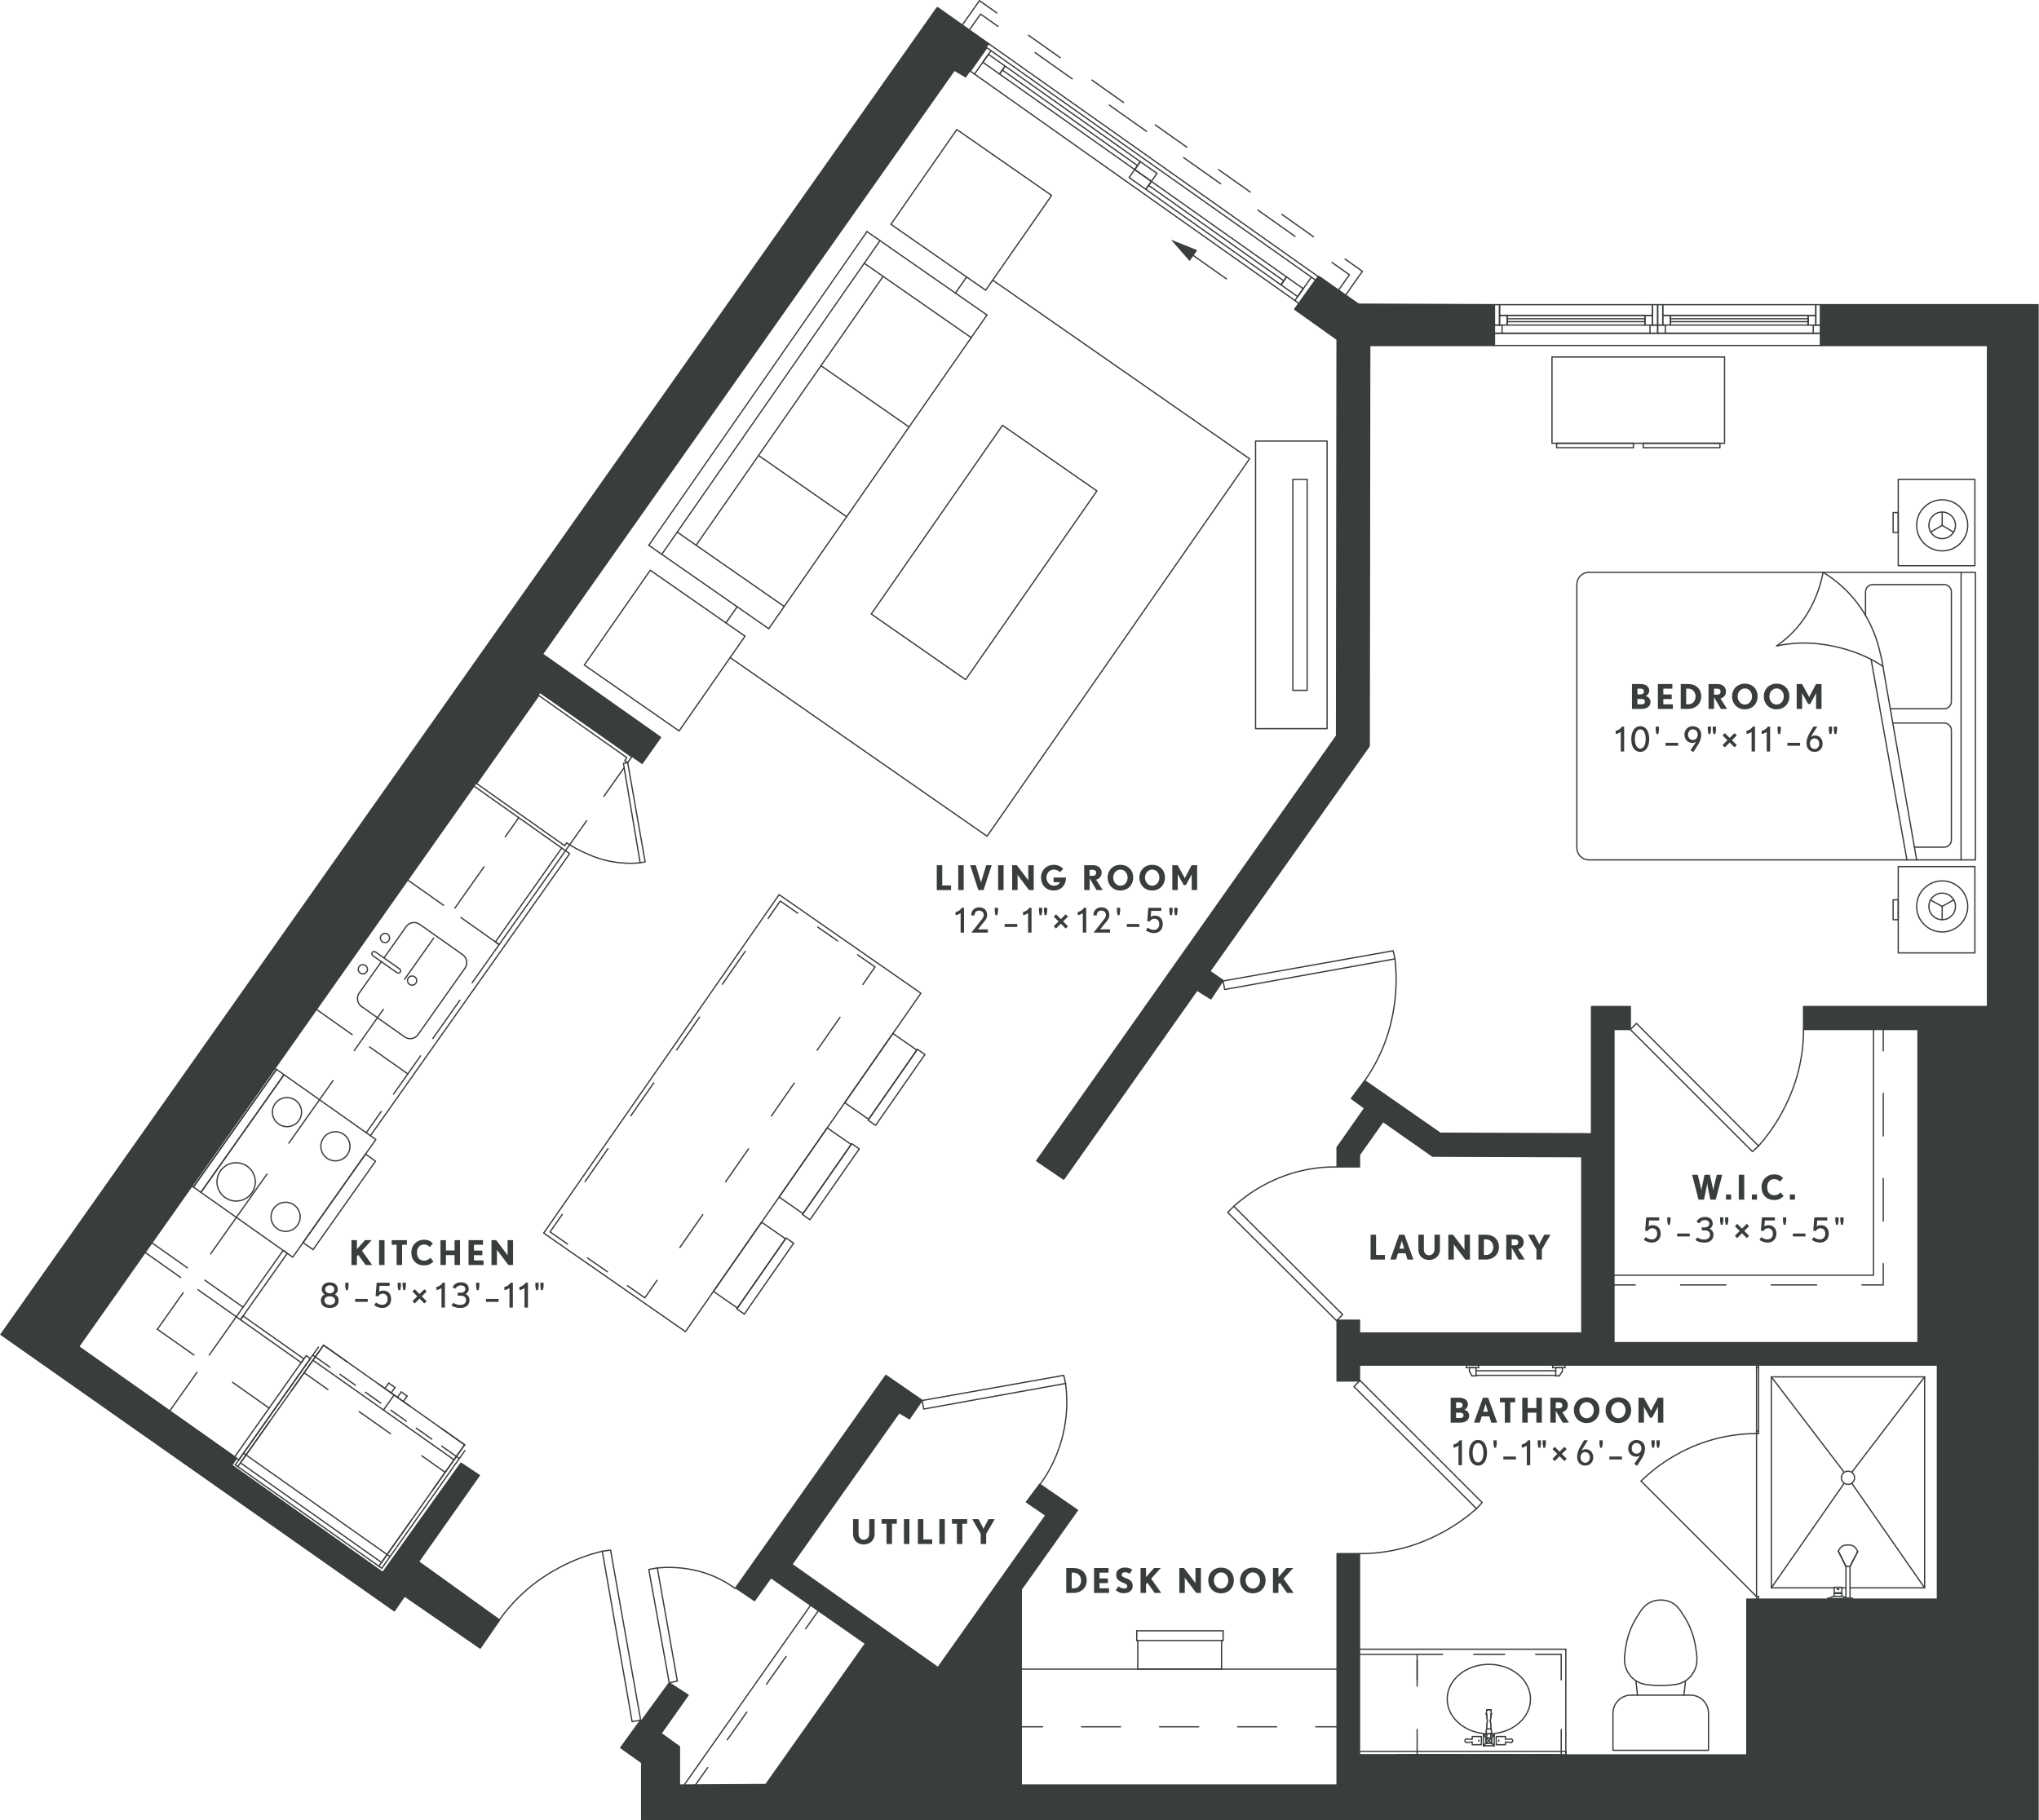 <?xml version="1.0" encoding="UTF-8"?>
<svg width="1000px" height="893px" xmlns="http://www.w3.org/2000/svg" xmlns:xlink="http://www.w3.org/1999/xlink" viewBox="0 0 478.74 427.64">
  <defs>
    <style>
      .cls-1 {
        stroke-dasharray: 10.68 10.68;
      }

      .cls-1, .cls-2, .cls-3, .cls-4, .cls-5, .cls-6, .cls-7, .cls-8, .cls-9, .cls-10, .cls-11, .cls-12, .cls-13, .cls-14, .cls-15, .cls-16, .cls-17 {
        stroke: #3a3d3d;
      }

      .cls-1, .cls-2, .cls-3, .cls-4, .cls-5, .cls-7, .cls-8, .cls-9, .cls-10, .cls-11, .cls-12, .cls-13, .cls-14, .cls-15, .cls-16, .cls-17 {
        stroke-linecap: round;
        stroke-linejoin: round;
        stroke-width: .3px;
      }

      .cls-1, .cls-3, .cls-4, .cls-5, .cls-7, .cls-8, .cls-9, .cls-10, .cls-11, .cls-13, .cls-14, .cls-15, .cls-16, .cls-17 {
        fill: none;
      }

      .cls-2, .cls-18, .cls-6, .cls-12, .cls-19 {
        fill: #3a3d3d;
      }

      .cls-3 {
        stroke-dasharray: 9.41 9.41;
      }

      .cls-5 {
        stroke-dasharray: 11 5;
      }

      .cls-18, .cls-11 {
        fill-rule: evenodd;
      }

      .cls-6 {
        stroke-miterlimit: 10;
      }

      .cls-7 {
        stroke-dasharray: 11.87 8.63;
      }

      .cls-8 {
        stroke-dasharray: 8 7;
      }

      .cls-9 {
        stroke-dasharray: 5.71 5.71;
      }

      .cls-10 {
        stroke-dasharray: 10 10;
      }

      .cls-12 {
        clip-rule: evenodd;
      }

      .cls-13 {
        stroke-dasharray: 10.65 10.65;
      }

      .cls-14 {
        stroke-dasharray: 9.11 9.11;
      }

      .cls-20 {
        clip-path: url(#clippath);
      }

      .cls-15 {
        stroke-dasharray: 9.17 9.17;
      }

      .cls-16 {
        stroke-dasharray: 7.99 7.99;
      }

      .cls-17 {
        stroke-dasharray: 7.28 7.28;
      }
    </style>
    <symbol id="Bed_01" viewBox="0 0 111.54 93.9">
      <g>
        <path class="cls-4" d="M21.99,35.91c1.97-3.24,4.17-5.46,5.76-6.84,1.36-1.19,5.51-4.57,11.88-6.24,1.75-.46,3.36-.84,4.44-.96"></path>
        <path class="cls-4" d="M39.27,46.83c-.73-1.06-1.6-2.16-2.64-3.24-4.98-5.16-11.08-6.97-14.64-7.68"></path>
        <path class="cls-4" d="M44.07,21.87c-.92,1.4-1.62,2.71-2.16,3.84-.21.45-.9,1.93-1.56,3.96-.16.51-.66,2.08-1.08,4.2-.44,2.24-.57,3.96-.6,4.32-.14,1.91-.16,4.9.6,8.64"></path>
        <path class="cls-4" d="M54.03,20.14s0-8.84,0-12.65c0-.94-.76-1.7-1.7-1.7-5.16,0-20.6,0-25.76,0-.94,0-1.7.76-1.7,1.7,0,3.8,0,12.96,0,16.76,0,.94.76,1.7,1.7,1.7h5.55"></path>
        <line class="cls-4" x1="89.55" y1="16.23" x2="42.51" y2="24.63"></line>
        <line class="cls-4" x1="89.55" y1="13.95" x2="44.07" y2="21.87"></line>
        <path class="cls-4" d="M57.39,19.55V7.49c0-.94.76-1.7,1.7-1.7h25.76c.94,0,1.7.76,1.7,1.69,0,2.52,0,6.94,0,6.94"></path>
        <line class="cls-4" x1="89.55" y1="3.51" x2="21.99" y2="3.51"></line>
        <path class="cls-4" d="M21.99.15v90.77c0,1.57,1.27,2.83,2.83,2.83h61.89c1.57,0,2.83-1.27,2.83-2.83V.15s-67.56,0-67.56,0Z"></path>
        <line class="cls-4" x1="10.95" y1="7.95" x2="12.52" y2="10.65"></line>
        <line class="cls-4" x1="10.95" y1="7.95" x2="7.83" y2="7.95"></line>
        <line class="cls-4" x1="10.95" y1="7.95" x2="12.57" y2="5.28"></line>
        <line class="cls-4" x1="100.47" y1="7.95" x2="98.98" y2="10.69"></line>
        <line class="cls-4" x1="100.47" y1="7.95" x2="103.59" y2="7.95"></line>
        <line class="cls-4" x1="100.47" y1="7.95" x2="98.93" y2="5.23"></line>
        <circle class="cls-4" cx="10.95" cy="7.95" r="3.12"></circle>
        <circle class="cls-4" cx="10.95" cy="7.95" r="6"></circle>
        <circle class="cls-4" cx="100.47" cy="7.95" r="3.12"></circle>
        <circle class="cls-4" cx="100.47" cy="7.95" r="6"></circle>
        <rect class="cls-4" x=".15" y=".27" width="20.28" height="18"></rect>
        <rect class="cls-4" x="7.95" y="18.27" width="4.68" height="1.2"></rect>
        <rect class="cls-4" x="91.11" y=".27" width="20.28" height="18"></rect>
        <rect class="cls-4" x="98.91" y="18.27" width="4.68" height="1.2"></rect>
      </g>
    </symbol>
    <symbol id="Chair_desk" viewBox="0 0 20.58 9.3">
      <g>
        <line class="cls-4" x1="20.07" y1="9.15" x2="20.07" y2="2.43"></line>
        <line class="cls-4" x1="20.43" y1="2.43" x2="20.43" y2=".15"></line>
        <line class="cls-4" x1="20.43" y1=".15" x2=".15" y2=".15"></line>
        <line class="cls-4" x1=".15" y1=".15" x2=".15" y2="2.43"></line>
        <line class="cls-4" x1=".39" y1="2.43" x2=".39" y2="9.15"></line>
        <line class="cls-4" x1=".39" y1="9.15" x2="20.07" y2="9.15"></line>
        <line class="cls-4" x1="20.43" y1="2.43" x2=".15" y2="2.43"></line>
      </g>
    </symbol>
    <symbol id="Door13" viewBox="0 0 27.36 20.82">
      <g>
        <polygon class="cls-4" points="8.13 .15 6.69 1.59 25.77 20.67 27.21 19.35 8.13 .15"></polygon>
        <path class="cls-4" d="M.15,19.35c0-2.01.15-4.84,1.14-8.04.35-1.14,1.33-4.01,3.48-7.2.72-1.06,1.4-1.91,1.92-2.52"></path>
      </g>
    </symbol>
    <symbol id="Door2" viewBox="0 0 40.98 30.42">
      <g>
        <polygon class="cls-4" points="12.15 30.27 10.71 28.95 39.39 .15 40.83 1.59 12.15 30.27"></polygon>
        <path class="cls-4" d="M10.71,28.95c-1.61-1.83-3.58-4.38-5.4-7.68-2.44-4.43-3.5-8.19-3.84-9.48C.44,7.87.15,4.36.15,1.59"></path>
      </g>
    </symbol>
    <symbol id="Door3" viewBox="0 0 27.3 36.42">
      <g>
        <polygon class="cls-4" points=".15 25.59 1.59 27.03 27.15 1.59 25.71 .15 .15 25.59"></polygon>
        <path class="cls-4" d="M1.59,27.03c1.59,1.43,3.81,3.19,6.72,4.8,3.74,2.07,6.96,2.99,8.4,3.36,3.52.9,6.63,1.11,9,1.08"></path>
      </g>
    </symbol>
    <symbol id="Door6" viewBox="0 0 34.3 25.62">
      <g>
        <polygon class="cls-4" points="24.03 .15 25.47 1.47 1.59 25.47 .15 24.03 24.03 .15"></polygon>
        <path class="cls-4" d="M25.47,1.47c1.39,1.52,3.03,3.59,4.51,6.26,1.84,3.31,2.77,6.3,3.25,8.33.76,3.15.94,5.95.91,8.13"></path>
      </g>
    </symbol>
    <symbol id="Dresser" viewBox="0 0 40.83 21.61">
      <g>
        <rect class="cls-4" x=".15" y=".15" width="40.53" height="20.27"></rect>
        <rect class="cls-4" x="1.24" y="20.42" width="18.03" height="1.04"></rect>
        <rect class="cls-4" x="21.57" y="20.42" width="18.03" height="1.04"></rect>
      </g>
    </symbol>
    <symbol id="Kitchen_5" viewBox="0 0 89.3 189.89">
      <g>
        <g>
          <use width="42.42" height="36.78" transform="translate(42.42 36.78) rotate(-180)" xlink:href="#Refr_3"></use>
          <line class="cls-5" x1="62.15" y1="1.7" x2="62.15" y2="28.7"></line>
          <line class="cls-5" x1="62.15" y1="28.7" x2="89.15" y2="28.7"></line>
          <line class="cls-5" x1="62.15" y1="31.46" x2="89.15" y2="31.46"></line>
          <line class="cls-5" x1="62.15" y1="98.54" x2="89.15" y2="98.54"></line>
          <line class="cls-5" x1="62.15" y1="135.74" x2="89.15" y2="135.74"></line>
          <line class="cls-4" x1="63.23" y1="162.74" x2="89.15" y2="162.74"></line>
          <line class="cls-4" x1="62.15" y1="189.74" x2="89.15" y2="189.74"></line>
          <line class="cls-4" x1="89.15" y1="189.74" x2="89.15" y2="162.74"></line>
          <line class="cls-5" x1="62.15" y1="135.74" x2="62.15" y2="81.83"></line>
          <g>
            <line class="cls-4" x1="75.59" y1="81.62" x2="75.59" y2="87.12"></line>
            <line class="cls-7" x1="75.59" y1="95.75" x2="75.59" y2="152.93"></line>
            <line class="cls-4" x1="75.59" y1="157.24" x2="75.59" y2="162.74"></line>
          </g>
          <g>
            <line class="cls-4" x1="75.59" y1="15.62" x2="65.09" y2="15.62"></line>
            <line class="cls-4" x1="53.96" y1="15.62" x2="43.46" y2="15.62"></line>
          </g>
          <g>
            <line class="cls-4" x1="75.59" y1="15.62" x2="75.59" y2="26.12"></line>
            <line class="cls-4" x1="75.59" y1="37.28" x2="75.59" y2="47.78"></line>
          </g>
          <polygon class="cls-4" points="43.47 1.58 43.47 30.72 42.27 30.72 42.27 1.58 43.47 1.58"></polygon>
          <polygon class="cls-4" points="60.94 28.7 60.94 29.78 43.46 29.78 43.46 28.7 60.94 28.7"></polygon>
          <rect class="cls-4" x="62.15" y="135.74" width="1.08" height="27"></rect>
          <rect class="cls-4" x="60.95" y="28.7" width="1.2" height="19.08"></rect>
          <use width="34.14" height="32.94" transform="translate(89.3 81.77) rotate(-90) scale(1 -1)" xlink:href="#Kitchen_Stove"></use>
          <use width="23.94" height="20.82" transform="translate(86.18 105.06) rotate(90)" xlink:href="#Kitchen_Sink"></use>
          <polyline class="cls-4" points="62.15 162.74 60.95 162.74 60.95 81.62"></polyline>
          <polyline class="cls-4" points="89.15 47.78 89.15 1.58 43.46 1.58"></polyline>
          <line class="cls-4" x1="89.15" y1="162.74" x2="89.15" y2="78.14"></line>
          <polyline class="cls-4" points="62.15 189.74 62.15 188.06 62.99 188.06 62.99 188.9 88.31 188.9 88.31 163.58 62.99 163.58 62.99 164.42 62.15 164.42 62.15 162.74"></polyline>
          <line class="cls-8" x1="62.15" y1="186.37" x2="62.15" y2="164.42"></line>
        </g>
        <polygon class="cls-4" points="62.15 188.06 45.35 171.38 46.19 170.54 62.87 187.34 62.15 188.06"></polygon>
        <path class="cls-4" d="M46.19,170.54c1.9-1.7,3.99-2.85,5.28-3.48,2.75-1.35,5.16-1.82,6.96-2.16,1.52-.29,2.81-.42,3.72-.48"></path>
      </g>
    </symbol>
    <symbol id="Kitchen_Sink" viewBox="0 0 23.94 20.82">
      <g>
        <path class="cls-4" d="M11.43,3.75H2.42C1.17,3.75.15,4.77.15,6.02v12.38c0,1.25,1.02,2.27,2.27,2.27h19.1c1.25,0,2.27-1.02,2.27-2.27V6.02c0-1.25-1.02-2.27-2.27-2.27h-9.01"></path>
        <rect class="cls-4" x="11.43" y=".75" width="1.08" height="8.04" rx=".54" ry=".54"></rect>
        <circle class="cls-4" cx="7.47" cy="1.23" r="1.08"></circle>
        <circle class="cls-4" cx="16.47" cy="1.23" r="1.08"></circle>
        <circle class="cls-4" cx="11.97" cy="12.21" r="1.08"></circle>
      </g>
    </symbol>
    <symbol id="Kitchen_Stove" viewBox="0 0 34.14 32.94">
      <g>
        <rect class="cls-4" x=".15" y="3.51" width="33.84" height="26.4"></rect>
        <rect class="cls-4" x=".15" y="1.35" width="33.84" height="2.16"></rect>
        <rect class="cls-4" x=".15" y=".15" width="33.84" height="1.2"></rect>
        <rect class="cls-4" x="4.35" y="29.91" width="25.44" height="2.88"></rect>
        <circle class="cls-4" cx="6.93" cy="9.15" r="3.42"></circle>
        <circle class="cls-4" cx="6.93" cy="23.07" r="3.42"></circle>
        <circle class="cls-4" cx="27.21" cy="23.07" r="3.42"></circle>
        <circle class="cls-4" cx="27.21" cy="8.85" r="4.5"></circle>
        <g>
          <line class="cls-4" x1="33.99" y1="13.71" x2="21.49" y2="13.71"></line>
          <line class="cls-4" x1="12.65" y1="13.71" x2=".15" y2="13.71"></line>
        </g>
      </g>
    </symbol>
    <symbol id="Refr_3" data-name="Refr 3" viewBox="0 0 42.42 36.78">
      <g>
        <line class="cls-4" x1="18.51" y1=".15" x2="18.51" y2="1.71"></line>
        <line class="cls-4" x1="20.31" y1=".15" x2="20.31" y2="1.71"></line>
        <line class="cls-4" x1="18.51" y1=".15" x2="20.31" y2=".15"></line>
        <line class="cls-4" x1="23.79" y1=".15" x2="23.79" y2="1.71"></line>
        <line class="cls-4" x1="22.11" y1=".15" x2="22.11" y2="1.71"></line>
        <line class="cls-4" x1="21.15" y1="1.71" x2="21.15" y2="6.03"></line>
        <line class="cls-4" x1="41.43" y1="6.03" x2=".87" y2="6.03"></line>
        <line class="cls-4" x1="23.79" y1=".15" x2="22.11" y2=".15"></line>
        <line class="cls-4" x1=".15" y1="5.07" x2="5.07" y2="5.07"></line>
        <line class="cls-4" x1="7.95" y1="5.07" x2="12.39" y2="5.07"></line>
        <line class="cls-4" x1="15.27" y1="5.07" x2="19.71" y2="5.07"></line>
        <line class="cls-4" x1="22.59" y1="5.07" x2="27.03" y2="5.07"></line>
        <line class="cls-4" x1="29.91" y1="5.07" x2="34.35" y2="5.07"></line>
        <line class="cls-4" x1="37.23" y1="5.07" x2="42.15" y2="5.07"></line>
        <line class="cls-4" x1=".15" y1="33.27" x2="42.15" y2="33.27"></line>
        <line class="cls-4" x1=".15" y1="33.27" x2=".15" y2="2.79"></line>
        <line class="cls-4" x1="42.27" y1="36.63" x2="42.27" y2="2.79"></line>
        <line class="cls-4" x1="41.43" y1="35.55" x2="41.43" y2="1.71"></line>
        <line class="cls-4" x1="41.43" y1="1.71" x2=".87" y2="1.71"></line>
        <line class="cls-4" x1=".87" y1="1.71" x2=".87" y2="35.55"></line>
        <line class="cls-4" x1=".87" y1="35.55" x2="41.43" y2="35.55"></line>
        <line class="cls-4" x1="41.43" y1="9.63" x2="34.71" y2="9.63"></line>
        <line class="cls-4" x1="25.71" y1="9.63" x2="16.71" y2="9.63"></line>
        <line class="cls-4" x1="7.71" y1="9.63" x2=".87" y2="9.63"></line>
        <line class="cls-4" x1=".87" y1="36.63" x2=".87" y2="23.67"></line>
        <line class="cls-4" x1=".87" y1="14.67" x2=".87" y2="1.71"></line>
        <line class="cls-4" x1=".87" y1="1.71" x2="7.71" y2="1.71"></line>
        <line class="cls-4" x1="16.71" y1="1.71" x2="25.71" y2="1.71"></line>
        <line class="cls-4" x1="34.71" y1="1.71" x2="41.43" y2="1.71"></line>
        <line class="cls-4" x1="41.43" y1="1.71" x2="41.43" y2="14.67"></line>
        <line class="cls-4" x1="41.43" y1="23.67" x2="41.43" y2="36.63"></line>
        <line class="cls-4" x1=".15" y1="33.27" x2=".15" y2="36.63"></line>
        <line class="cls-4" x1=".15" y1="36.63" x2="42.15" y2="36.63"></line>
      </g>
    </symbol>
    <symbol id="Shower" viewBox="0 0 36.3 52.62">
      <g>
        <line class="cls-4" x1="20.43" y1="41.07" x2="18.63" y2="44.67"></line>
        <line class="cls-4" x1="17.67" y1="44.67" x2="15.87" y2="41.19"></line>
        <line class="cls-4" x1="18.63" y1="44.67" x2="20.43" y2="41.07"></line>
        <line class="cls-4" x1="17.67" y1="44.67" x2="15.87" y2="41.19"></line>
        <polygon class="cls-4" points="20.55 50.07 20.55 50.07 20.55 50.07 20.55 50.07 20.43 50.07 20.43 50.07 20.43 50.07 20.43 50.07 20.43 50.07 20.31 50.07 20.31 49.95 20.31 49.95 20.43 49.95 20.43 49.95 20.43 49.83 20.43 49.83 20.43 49.83 20.55 49.83 20.55 49.83 20.55 49.95 20.55 49.95 20.67 49.95 20.67 49.95 20.67 50.07 20.55 50.07"></polygon>
        <line class="cls-4" x1="21.39" y1="51.63" x2="21.39" y2="51.63"></line>
        <line class="cls-4" x1="19.59" y1="51.63" x2="19.59" y2="51.63"></line>
        <line class="cls-4" x1="22.95" y1="52.47" x2="22.95" y2="52.23"></line>
        <line class="cls-4" x1="18.63" y1="51.99" x2="18.63" y2="51.99"></line>
        <line class="cls-4" x1="18.63" y1="51.99" x2="19.59" y2="51.63"></line>
        <line class="cls-4" x1="21.39" y1="51.63" x2="22.59" y2="52.11"></line>
        <line class="cls-4" x1="22.59" y1="52.11" x2="22.95" y2="52.23"></line>
        <line class="cls-4" x1="22.95" y1="52.23" x2="22.71" y2="52.23"></line>
        <line class="cls-4" x1="22.71" y1="52.23" x2="21.99" y2="52.23"></line>
        <line class="cls-4" x1="21.99" y1="52.23" x2="21.03" y2="52.23"></line>
        <line class="cls-4" x1="21.03" y1="52.23" x2="19.95" y2="52.23"></line>
        <line class="cls-4" x1="19.95" y1="52.23" x2="19.23" y2="52.23"></line>
        <line class="cls-4" x1="36.15" y1="49.71" x2="19.11" y2="25.23"></line>
        <line class="cls-4" x1="36.15" y1=".15" x2="19.11" y2="22.47"></line>
        <line class="cls-4" x1=".15" y1=".15" x2="17.19" y2="22.47"></line>
        <line class="cls-4" x1=".15" y1="49.71" x2="17.19" y2="25.23"></line>
        <line class="cls-4" x1=".15" y1="49.71" x2="17.67" y2="49.71"></line>
        <line class="cls-4" x1="18.63" y1="49.71" x2="19.59" y2="49.71"></line>
        <line class="cls-4" x1="21.39" y1="49.71" x2="36.15" y2="49.71"></line>
        <line class="cls-4" x1="36.15" y1="49.71" x2="36.15" y2=".15"></line>
        <line class="cls-4" x1="36.15" y1=".15" x2=".15" y2=".15"></line>
        <line class="cls-4" x1=".15" y1=".15" x2=".15" y2="49.71"></line>
        <circle class="cls-4" cx="18.15" cy="23.85" r="1.55"></circle>
        <rect class="cls-4" x="17.07" y="52.11" width="2.16" height=".36"></rect>
        <rect class="cls-4" x="17.67" y="44.67" width=".96" height="7.44"></rect>
        <path class="cls-4" d="M15.87,41.19c.1-.26.49-1.16,1.32-1.44.36-.12.78-.12.96-.12.2,0,.6,0,.96.12.8.26,1.19,1.05,1.32,1.32"></path>
        <rect class="cls-4" x="19.59" y="49.59" width="1.8" height="1.32"></rect>
        <rect class="cls-4" x="19.59" y="51.03" width="1.8" height=".66"></rect>
        <rect class="cls-4" x="19.71" y="50.91" width="1.56" height=".12"></rect>
      </g>
    </symbol>
    <symbol id="Shower_door" viewBox="0 0 27.9 55.26">
      <g>
        <path class="cls-4" d="M.63,39.03c2.58,0,6.04-.26,9.96-1.32,1.79-.48,5.27-1.56,9.24-3.84,3.47-1.99,6.08-4.2,7.92-6"></path>
        <line class="cls-4" x1=".15" y1="54.51" x2=".63" y2="54.51"></line>
        <line class="cls-4" x1=".63" y1=".75" x2="27.75" y2="27.87"></line>
        <line class="cls-4" x1=".15" y1="39.63" x2=".63" y2="39.63"></line>
        <line class="cls-4" x1=".15" y1="39.03" x2=".15" y2="55.11"></line>
        <line class="cls-4" x1=".63" y1="39.03" x2=".15" y2="39.03"></line>
        <line class="cls-4" x1=".15" y1=".75" x2=".63" y2=".75"></line>
        <line class="cls-4" x1=".15" y1=".15" x2=".15" y2=".75"></line>
        <line class="cls-4" x1=".63" y1="55.11" x2=".63" y2=".15"></line>
      </g>
    </symbol>
    <symbol id="Sink" viewBox="0 0 48.67 25.15">
      <g>
        <line class="cls-4" x1=".15" y1=".16" x2=".15" y2="25"></line>
        <line class="cls-4" x1=".15" y1="25" x2="48.52" y2="25"></line>
        <line class="cls-4" x1="17.75" y1="10.78" x2="18.71" y2="10.78"></line>
        <line class="cls-4" x1="18.65" y1="6.28" x2="17.75" y2="6.28"></line>
        <line class="cls-4" x1="18.77" y1="5.12" x2="17.57" y2="5.12"></line>
        <line class="cls-4" x1="17.75" y1="10.78" x2="18.71" y2="10.78"></line>
        <line class="cls-4" x1="17.75" y1="10.78" x2="17.75" y2="10.78"></line>
        <line class="cls-4" x1="17.75" y1="10.78" x2="17.75" y2="10.78"></line>
        <line class="cls-4" x1="17.75" y1="10.78" x2="17.75" y2="10.78"></line>
        <line class="cls-4" x1="17.75" y1="10.78" x2="17.75" y2="10.78"></line>
        <line class="cls-4" x1="17.75" y1="10.78" x2="17.75" y2="10.78"></line>
        <line class="cls-4" x1="17.75" y1="10.78" x2="17.75" y2="10.78"></line>
        <line class="cls-4" x1="17.75" y1="10.78" x2="17.75" y2="10.78"></line>
        <line class="cls-4" x1="18.71" y1="10.78" x2="18.71" y2="10.78"></line>
        <line class="cls-4" x1="18.71" y1="10.78" x2="18.71" y2="10.78"></line>
        <line class="cls-4" x1="18.71" y1="10.78" x2="18.71" y2="10.78"></line>
        <line class="cls-4" x1="18.71" y1="10.78" x2="18.71" y2="10.78"></line>
        <line class="cls-4" x1="18.71" y1="10.78" x2="18.71" y2="10.78"></line>
        <line class="cls-4" x1="18.71" y1="10.78" x2="18.71" y2="10.78"></line>
        <line class="cls-4" x1="18.71" y1="10.78" x2="18.71" y2="10.78"></line>
        <line class="cls-4" x1="17.75" y1="10.78" x2="17.63" y2="9.82"></line>
        <line class="cls-4" x1="18.83" y1="9.82" x2="18.71" y2="10.78"></line>
        <line class="cls-4" x1="17.63" y1="9.82" x2="17.63" y2="9.82"></line>
        <line class="cls-4" x1="17.63" y1="9.82" x2="17.63" y2="9.82"></line>
        <line class="cls-4" x1="17.63" y1="9.82" x2="17.63" y2="9.82"></line>
        <line class="cls-4" x1="17.63" y1="9.82" x2="17.63" y2="9.82"></line>
        <line class="cls-4" x1="18.83" y1="9.82" x2="18.83" y2="9.82"></line>
        <line class="cls-4" x1="18.83" y1="9.82" x2="18.83" y2="9.82"></line>
        <line class="cls-4" x1="18.83" y1="9.82" x2="18.83" y2="9.82"></line>
        <line class="cls-4" x1="18.83" y1="9.82" x2="18.83" y2="9.82"></line>
        <line class="cls-4" x1="17.63" y1="9.82" x2="17.75" y2="9.7"></line>
        <line class="cls-4" x1="17.75" y1="9.7" x2="17.75" y2="9.46"></line>
        <line class="cls-4" x1="17.75" y1="9.46" x2="17.75" y2="9.22"></line>
        <line class="cls-4" x1="18.71" y1="9.22" x2="18.71" y2="9.46"></line>
        <line class="cls-4" x1="18.71" y1="9.46" x2="18.71" y2="9.7"></line>
        <line class="cls-4" x1="18.71" y1="9.7" x2="18.83" y2="9.82"></line>
        <line class="cls-4" x1="17.75" y1="9.22" x2="17.75" y2="8.86"></line>
        <line class="cls-4" x1="17.75" y1="8.86" x2="17.87" y2="8.38"></line>
        <line class="cls-4" x1="17.87" y1="8.38" x2="17.87" y2="7.9"></line>
        <line class="cls-4" x1="17.87" y1="7.9" x2="17.75" y2="7.42"></line>
        <line class="cls-4" x1="18.71" y1="7.42" x2="18.59" y2="7.9"></line>
        <line class="cls-4" x1="18.59" y1="7.9" x2="18.59" y2="8.38"></line>
        <line class="cls-4" x1="18.59" y1="8.38" x2="18.71" y2="8.86"></line>
        <line class="cls-4" x1="18.71" y1="8.86" x2="18.71" y2="9.22"></line>
        <line class="cls-4" x1="17.75" y1="7.42" x2="17.75" y2="6.82"></line>
        <line class="cls-4" x1="17.75" y1="6.82" x2="17.75" y2="6.34"></line>
        <line class="cls-4" x1="18.71" y1="6.34" x2="18.71" y2="6.82"></line>
        <line class="cls-4" x1="18.71" y1="6.82" x2="18.71" y2="7.42"></line>
        <line class="cls-4" x1="17.75" y1="6.34" x2="17.63" y2="5.98"></line>
        <line class="cls-4" x1="17.63" y1="5.98" x2="17.63" y2="5.62"></line>
        <line class="cls-4" x1="18.83" y1="5.62" x2="18.83" y2="5.98"></line>
        <line class="cls-4" x1="18.83" y1="5.98" x2="18.71" y2="6.34"></line>
        <line class="cls-4" x1="17.63" y1="5.62" x2="17.63" y2="5.26"></line>
        <line class="cls-4" x1="17.63" y1="5.26" x2="17.51" y2="5.02"></line>
        <line class="cls-4" x1="17.51" y1="5.02" x2="17.51" y2="4.9"></line>
        <line class="cls-4" x1="18.95" y1="4.9" x2="18.95" y2="5.02"></line>
        <line class="cls-4" x1="18.95" y1="5.02" x2="18.83" y2="5.26"></line>
        <line class="cls-4" x1="18.83" y1="5.26" x2="18.83" y2="5.62"></line>
        <line class="cls-4" x1="18.72" y1="5.08" x2="18.72" y2="4.1"></line>
        <line class="cls-4" x1="17.76" y1="4.1" x2="17.76" y2="5.08"></line>
        <line class="cls-4" x1="16.97" y1="2.32" x2="19.49" y2="2.32"></line>
        <line class="cls-4" x1="16.97" y1="2.32" x2="16.97" y2="2.32"></line>
        <line class="cls-4" x1="16.97" y1="2.32" x2="16.97" y2="2.32"></line>
        <line class="cls-4" x1="16.97" y1="2.32" x2="16.97" y2="2.32"></line>
        <line class="cls-4" x1="16.97" y1="2.32" x2="17.09" y2="2.44"></line>
        <line class="cls-4" x1="17.09" y1="2.44" x2="17.33" y2="2.68"></line>
        <line class="cls-4" x1="17.33" y1="2.68" x2="17.57" y2="2.92"></line>
        <line class="cls-4" x1="17.57" y1="2.92" x2="18.89" y2="2.92"></line>
        <line class="cls-4" x1="17.57" y1="2.92" x2="18.89" y2="2.92"></line>
        <line class="cls-4" x1="16.97" y1="4.84" x2="16.97" y2="2.32"></line>
        <line class="cls-4" x1="16.97" y1="4.84" x2="16.97" y2="4.84"></line>
        <line class="cls-4" x1="16.97" y1="4.84" x2="16.97" y2="4.72"></line>
        <line class="cls-4" x1="16.97" y1="4.72" x2="16.97" y2="4.72"></line>
        <line class="cls-4" x1="16.97" y1="4.72" x2="17.09" y2="4.72"></line>
        <line class="cls-4" x1="17.09" y1="4.72" x2="17.33" y2="4.48"></line>
        <line class="cls-4" x1="17.33" y1="4.48" x2="17.57" y2="4.24"></line>
        <line class="cls-4" x1="17.57" y1="4.12" x2="17.57" y2="2.92"></line>
        <line class="cls-4" x1="17.57" y1="4.12" x2="17.57" y2="2.92"></line>
        <line class="cls-4" x1="17.58" y1="4.1" x2="18.89" y2="2.92"></line>
        <line class="cls-4" x1="19.49" y1="4.84" x2="18.72" y2="4.84"></line>
        <line class="cls-4" x1="17.76" y1="4.84" x2="16.97" y2="4.84"></line>
        <line class="cls-4" x1="19.49" y1="4.84" x2="19.49" y2="4.84"></line>
        <line class="cls-4" x1="19.49" y1="4.84" x2="19.37" y2="4.72"></line>
        <line class="cls-4" x1="19.37" y1="4.72" x2="19.37" y2="4.72"></line>
        <line class="cls-4" x1="19.37" y1="4.72" x2="19.37" y2="4.72"></line>
        <line class="cls-4" x1="19.37" y1="4.72" x2="19.13" y2="4.48"></line>
        <line class="cls-4" x1="19.13" y1="4.48" x2="18.89" y2="4.24"></line>
        <line class="cls-4" x1="18.89" y1="4.12" x2="17.57" y2="4.12"></line>
        <line class="cls-4" x1="18.89" y1="4.12" x2="17.57" y2="4.12"></line>
        <line class="cls-4" x1="18.9" y1="4.1" x2="17.58" y2="2.9"></line>
        <line class="cls-4" x1="19.37" y1="2.44" x2="19.37" y2="2.32"></line>
        <line class="cls-4" x1="19.37" y1="2.32" x2="19.37" y2="2.32"></line>
        <line class="cls-4" x1="19.37" y1="2.32" x2="19.49" y2="2.32"></line>
        <line class="cls-4" x1="19.49" y1="2.32" x2="19.49" y2="2.32"></line>
        <line class="cls-4" x1="19.49" y1="2.32" x2="19.49" y2="4.84"></line>
        <line class="cls-4" x1="18.89" y1="2.92" x2="19.13" y2="2.68"></line>
        <line class="cls-4" x1="19.13" y1="2.68" x2="19.37" y2="2.44"></line>
        <line class="cls-4" x1="18.89" y1="2.92" x2="18.89" y2="4.12"></line>
        <line class="cls-4" x1="18.89" y1="2.92" x2="18.89" y2="4.12"></line>
        <line class="cls-4" x1=".15" y1="1" x2=".15" y2=".16"></line>
        <line class="cls-4" x1=".15" y1="1" x2="48.52" y2="1"></line>
        <line class="cls-4" x1="48.52" y1=".16" x2=".15" y2=".16"></line>
        <line class="cls-4" x1="48.51" y1="23.79" x2="35.07" y2="23.79"></line>
        <g>
          <line class="cls-4" x1="35.07" y1="22.33" x2="35.07" y2="16.33"></line>
          <polyline class="cls-4" points="35.07 6.15 35.07 .15 35.07 2.7 35.07 6.15"></polyline>
          <polyline class="cls-4" points="35.07 17.8 35.07 23.79 35.07 23.8 29.07 23.8"></polyline>
          <line class="cls-17" x1="21.79" y1="23.8" x2="10.87" y2="23.8"></line>
          <polyline class="cls-4" points="7.23 23.8 1.23 23.8 1.23 23.79 1.23 17.8"></polyline>
          <line class="cls-4" x1="1.23" y1="6.15" x2="1.23" y2=".15"></line>
        </g>
        <line class="cls-4" x1="36.89" y1=".16" x2="30.17" y2=".16"></line>
        <line class="cls-4" x1="21.17" y1=".16" x2="12.17" y2=".16"></line>
        <line class="cls-4" x1="8.07" y1=".16" x2="1.23" y2=".16"></line>
        <line class="cls-4" x1="25.25" y1=".16" x2="27.53" y2=".16"></line>
        <line class="cls-4" x1="24.77" y1=".16" x2="29.69" y2=".16"></line>
        <line class="cls-4" x1="26.45" y1=".16" x2="29.45" y2=".16"></line>
        <line class="cls-4" x1="2.91" y1=".16" x2="40.11" y2=".16"></line>
        <line class="cls-4" x1="40.11" y1=".16" x2="2.91" y2=".16"></line>
        <ellipse class="cls-4" cx="18.23" cy="13.28" rx="9.78" ry="8.16"></ellipse>
        <polyline class="cls-4" points="14.33 3.2 14.33 2.56 16.49 2.56 16.49 4.48 14.33 4.48 14.33 3.81 12.89 3.93 12.65 3.69 12.65 3.68 12.65 3.32 12.89 3.08 14.33 3.2"></polyline>
        <line class="cls-4" x1="15.89" y1="3.63" x2="15.89" y2="3.39"></line>
        <polyline class="cls-4" points="22.14 3.2 22.14 2.56 19.98 2.56 19.98 4.48 22.14 4.48 22.14 3.81 23.58 3.93 23.82 3.69 23.83 3.68 23.83 3.32 23.59 3.08 22.15 3.2"></polyline>
        <line class="cls-4" x1="20.59" y1="3.63" x2="20.59" y2="3.39"></line>
      </g>
    </symbol>
    <symbol id="Sofa1" viewBox="0 0 34.62 90.06">
      <g>
        <line class="cls-4" x1="9.27" y1="57.87" x2="34.47" y2="57.87"></line>
        <line class="cls-4" x1="9.27" y1="32.19" x2="34.47" y2="32.19"></line>
        <line class="cls-4" x1="9.27" y1="83.43" x2="9.27" y2="6.51"></line>
        <line class="cls-4" x1="3.87" y1="83.43" x2="34.47" y2="83.43"></line>
        <line class="cls-4" x1="3.87" y1=".15" x2="3.87" y2="89.91"></line>
        <line class="cls-4" x1="34.47" y1="6.51" x2="3.87" y2="6.51"></line>
        <line class="cls-4" x1=".15" y1=".15" x2=".15" y2="89.91"></line>
        <line class="cls-4" x1=".15" y1="89.91" x2="34.47" y2="89.91"></line>
        <line class="cls-4" x1="34.47" y1="89.91" x2="34.47" y2=".15"></line>
        <line class="cls-4" x1="34.47" y1=".15" x2=".15" y2=".15"></line>
      </g>
    </symbol>
    <symbol id="TV" viewBox="0 0 17.1 67.86">
      <g>
        <rect class="cls-4" x=".15" y=".15" width="16.8" height="67.56"></rect>
        <rect class="cls-4" x="8.91" y="9.15" width="3.36" height="49.56"></rect>
      </g>
    </symbol>
    <symbol id="Table" viewBox="0 0 49.86 97.14">
      <g>
        <g>
          <polyline class="cls-4" points="48.63 90.91 48.63 95.91 43.63 95.91"></polyline>
          <line class="cls-9" x1="37.92" y1="95.91" x2="29.36" y2="95.91"></line>
          <polyline class="cls-4" points="26.51 95.91 21.51 95.91 21.51 90.91"></polyline>
          <line class="cls-3" x1="21.51" y1="81.5" x2="21.51" y2="10.93"></line>
          <polyline class="cls-4" points="21.51 6.23 21.51 1.23 26.51 1.23"></polyline>
          <line class="cls-9" x1="32.22" y1="1.23" x2="40.78" y2="1.23"></line>
          <polyline class="cls-4" points="43.63 1.23 48.63 1.23 48.63 6.23"></polyline>
          <line class="cls-3" x1="48.63" y1="15.64" x2="48.63" y2="86.21"></line>
        </g>
        <rect class="cls-4" x="9.15" y=".15" width="40.56" height="96.84"></rect>
        <rect class="cls-4" x=".15" y="11.43" width="2.16" height="20.28"></rect>
        <rect class="cls-4" x="2.31" y="11.67" width="6.84" height="19.8"></rect>
        <rect class="cls-4" x=".15" y="38.43" width="2.16" height="20.28"></rect>
        <rect class="cls-4" x="2.31" y="38.67" width="6.84" height="19.8"></rect>
        <rect class="cls-4" x=".15" y="65.43" width="2.16" height="20.28"></rect>
        <rect class="cls-4" x="2.31" y="65.67" width="6.84" height="19.8"></rect>
      </g>
    </symbol>
    <symbol id="Toilet" viewBox="0 0 22.74 35.6">
      <g>
        <line class="cls-4" x1="16.83" y1="13.11" x2="17.19" y2="16.47"></line>
        <line class="cls-4" x1="5.91" y1="13.11" x2="5.55" y2="16.47"></line>
        <path class="cls-4" d="M.15.15v8.71c0,2.35,1.9,4.25,4.25,4.25h13.94c2.35,0,4.25-1.9,4.25-4.25V.15H.15Z"></path>
        <path class="cls-4" d="M10.23,15.39c-1.95.12-3.35.21-4.68,1.08-1.26.82-1.86,1.94-2.04,2.28-.96,1.84-.67,3.62-.3,5.86.56,3.42,1.9,5.76,2.45,6.65,1.15,1.86,1.94,3.15,3.61,3.81,2.05.81,3.95.1,4.2,0,1.73-.68,2.54-2.01,3.72-3.96.56-.92,1.89-3.29,2.4-6.72.32-2.13.58-3.85-.36-5.64-.18-.34-.78-1.46-2.04-2.28-1.33-.87-2.72-.96-4.68-1.08-.75-.05-1.51-.05-2.28,0Z"></path>
      </g>
    </symbol>
    <symbol id="Towel_holder" viewBox="0 0 23.46 2.82">
      <g>
        <line class="cls-4" x1="22.59" y1="1.23" x2="21.99" y2=".15"></line>
        <line class="cls-4" x1="21.99" y1=".15" x2="21.03" y2=".15"></line>
        <line class="cls-4" x1="21.03" y1=".15" x2="21.03" y2="2.07"></line>
        <line class="cls-4" x1="21.03" y1="2.07" x2="22.59" y2="2.07"></line>
        <line class="cls-4" x1="22.59" y1="2.07" x2="22.59" y2="1.23"></line>
        <line class="cls-4" x1="23.31" y1="2.07" x2="20.43" y2="2.07"></line>
        <line class="cls-4" x1="20.43" y1="2.07" x2="20.43" y2="2.67"></line>
        <line class="cls-4" x1="20.43" y1="2.67" x2="23.31" y2="2.67"></line>
        <line class="cls-4" x1="23.31" y1="2.67" x2="23.31" y2="2.07"></line>
        <line class="cls-4" x1=".75" y1="1.23" x2=".75" y2="2.07"></line>
        <line class="cls-4" x1=".75" y1="2.07" x2="2.31" y2="2.07"></line>
        <line class="cls-4" x1="2.31" y1="2.07" x2="2.31" y2=".15"></line>
        <line class="cls-4" x1="2.31" y1=".15" x2="1.47" y2=".15"></line>
        <line class="cls-4" x1="1.47" y1=".15" x2=".75" y2="1.23"></line>
        <line class="cls-4" x1=".15" y1="2.07" x2=".15" y2="2.67"></line>
        <line class="cls-4" x1=".15" y1="2.67" x2="3.03" y2="2.67"></line>
        <line class="cls-4" x1="3.03" y1="2.67" x2="3.03" y2="2.07"></line>
        <line class="cls-4" x1="3.03" y1="2.07" x2=".15" y2="2.07"></line>
        <line class="cls-4" x1="21.03" y1=".27" x2="2.31" y2=".27"></line>
        <line class="cls-4" x1="2.31" y1="1.35" x2="21.03" y2="1.35"></line>
      </g>
    </symbol>
    <clipPath id="clippath">
      <path class="cls-12" d="M427.47,71.57v9.6h39.24v155.28h-43.2v5.4h26.88v73.56h-71.4v-73.56h3.84v-5.4h-9.12v29.88l-35.52-.12-17.76-12.36-3.12,4.2,3.12,2.28-6.48,9.24v4.56h5.28v-2.88l5.52-7.8,11.64,8.16,35.04.12v41.4h-52.2v-3h-5.28v14.28h5.28v-3.72h135.72v54.96h-44.76v36.6h-90.96v-47.28h-5.28v54.36h-74.16v-45.96l13.2-18.6-8.88-6.12-3.12,4.2,4.56,3.12-25.32,35.76-34.32-24.24,25.2-35.64,2.4,1.44,3-4.32-8.52-5.88-35.28,49.92,4.44,3,3.84-5.4,22.2,15.48-23.4,33.12-20.28.12v-9l-4.32-3.12,6.36-9-4.44-2.88-6.48,8.88-.24-.12-4.68,6.48,4.92,3.48v13.44h327.96V71.57h-51.12ZM309.51,64.97l-5.52,7.68,9.96,7.08-.12,93.12-70.44,99.84,6.36,4.32,31.32-44.4,3.24,2.04,2.88-4.32-3.12-2.16,37.44-52.92.12-94.08h29.28v-9.6l-31.92-.12-9.24-6.48h-.24ZM219.99,1.85L.15,313.49l92.4,64.92,2.4-3.48,17.76,12.24,4.56-6.6-19.04-13.7,14.28-20.28-4.32-2.88-18.36,25.68-35.44-25.18,1.08-1.68-37.08-26.16,108.36-153.72,24,16.68,4.32-6.12-27.72-19.56L224.07,16.49l2.64,1.56,5.4-7.8-11.88-8.4h-.24Z"></path>
    </clipPath>
  </defs>
  <g id="Walls">
    <g>
      <path class="cls-18" d="M427.47,71.57v9.6h39.24v155.28h-43.2v5.4h26.88v73.56h-71.4v-73.56h3.84v-5.4h-9.12v29.88l-35.52-.12-17.76-12.36-3.12,4.2,3.12,2.28-6.48,9.24v4.56h5.28v-2.88l5.52-7.8,11.64,8.16,35.04.12v41.4h-52.2v-3h-5.28v14.28h5.28v-3.72h135.72v54.96h-44.76v36.6h-90.96v-47.28h-5.28v54.36h-74.16v-45.96l13.2-18.6-8.88-6.12-3.12,4.2,4.56,3.12-25.32,35.76-34.32-24.24,25.2-35.64,2.4,1.44,3-4.32-8.52-5.88-35.28,49.92,4.44,3,3.84-5.4,22.2,15.48-23.4,33.12-20.28.12v-9l-4.32-3.12,6.36-9-4.44-2.88-6.48,8.88-.24-.12-4.68,6.48,4.92,3.48v13.44h327.96V71.57h-51.12ZM309.51,64.97l-5.52,7.68,9.96,7.08-.12,93.12-70.44,99.84,6.36,4.32,31.32-44.4,3.24,2.04,2.88-4.32-3.12-2.16,37.44-52.92.12-94.08h29.28v-9.6l-31.92-.12-9.24-6.48h-.24ZM219.99,1.85L.15,313.49l92.4,64.92,2.4-3.48,17.76,12.24,4.56-6.6-19.04-13.7,14.28-20.28-4.32-2.88-18.36,25.68-35.44-25.18,1.08-1.68-37.08-26.16,108.36-153.72,24,16.68,4.32-6.12-27.72-19.56L224.07,16.49l2.64,1.56,5.4-7.8-11.88-8.4h-.24Z"></path>
      <g class="cls-20">
        <rect class="cls-2" x=".15" y="1.85" width="478.44" height="425.64"></rect>
      </g>
      <path class="cls-11" d="M427.47,71.57v9.6h39.24v155.28h-43.2v5.4h26.88v73.56h-71.4v-73.56h3.84v-5.4h-9.12v29.88l-35.52-.12-17.76-12.36-3.12,4.2,3.12,2.28-6.48,9.24v4.56h5.28v-2.88l5.52-7.8,11.64,8.16,35.04.12v41.4h-52.2v-3h-5.28v14.28h5.28v-3.72h135.72v54.96h-44.76v36.6h-90.96v-47.28h-5.28v54.36h-74.16v-45.96l13.2-18.6-8.88-6.12-3.12,4.2,4.56,3.12-25.32,35.76-34.32-24.24,25.2-35.64,2.4,1.44,3-4.32-8.52-5.88-35.28,49.92,4.44,3,3.84-5.4,22.2,15.48-23.4,33.12-20.28.12v-9l-4.32-3.12,6.36-9-4.44-2.88-6.48,8.88-.24-.12-4.68,6.48,4.92,3.48v13.44h327.96V71.57h-51.12ZM309.51,64.97l-5.52,7.68,9.96,7.08-.12,93.12-70.44,99.84,6.36,4.32,31.32-44.4,3.24,2.04,2.88-4.32-3.12-2.16,37.44-52.92.12-94.08h29.28v-9.6l-31.92-.12-9.24-6.48h-.24ZM219.99,1.85L.15,313.49l92.4,64.92,2.4-3.48,17.76,12.24,4.56-6.6-19.04-13.7,14.28-20.28-4.32-2.88-18.36,25.68-35.44-25.18,1.08-1.68-37.08-26.16,108.36-153.72,24,16.68,4.32-6.12-27.72-19.56L224.07,16.49l2.64,1.56,5.4-7.8-11.88-8.4h-.24Z"></path>
    </g>
  </g>
  <g id="Linework">
    <rect class="cls-4" x="350.91" y="71.57" width="1.2" height="4.8"></rect>
    <rect class="cls-4" x="426.39" y="71.57" width="1.2" height="4.8"></rect>
    <rect class="cls-4" x="350.91" y="76.36" width="1.8" height="1.92"></rect>
    <rect class="cls-4" x="352.11" y="74.08" width="1.8" height="2.28"></rect>
    <rect class="cls-4" x="388.05" y="71.57" width="1.2" height="4.8" transform="translate(777.3 147.93) rotate(-180)"></rect>
    <rect class="cls-4" x="387.45" y="76.36" width="1.8" height="1.92" transform="translate(776.7 154.65) rotate(-180)"></rect>
    <rect class="cls-4" x="386.25" y="74.08" width="1.8" height="2.28" transform="translate(774.3 150.45) rotate(-180)"></rect>
    <rect class="cls-4" x="353.91" y="74.08" width="32.34" height="2.28"></rect>
    <rect class="cls-4" x="353.91" y="74.88" width="32.34" height=".68"></rect>
    <rect class="cls-4" x="389.25" y="71.57" width="1.2" height="4.8"></rect>
    <rect class="cls-4" x="389.25" y="76.36" width="1.8" height="1.92"></rect>
    <rect class="cls-4" x="390.45" y="74.08" width="1.8" height="2.28"></rect>
    <rect class="cls-4" x="425.79" y="76.36" width="1.8" height="1.92" transform="translate(853.38 154.65) rotate(-180)"></rect>
    <rect class="cls-4" x="424.59" y="74.08" width="1.8" height="2.28" transform="translate(850.98 150.45) rotate(-180)"></rect>
    <rect class="cls-4" x="392.25" y="74.08" width="32.34" height="2.28"></rect>
    <rect class="cls-4" x="350.91" y="78.28" width="76.68" height="2.88"></rect>
    <rect class="cls-4" x="390.45" y="71.57" width="35.94" height="2.52"></rect>
    <rect class="cls-4" x="352.11" y="71.57" width="35.94" height="2.52"></rect>
    <rect class="cls-4" x="392.25" y="74.88" width="32.34" height=".68"></rect>
    <line class="cls-4" x1="387.45" y1="78.28" x2="352.71" y2="78.28"></line>
    <line class="cls-4" x1="425.79" y1="78.28" x2="391.05" y2="78.28"></line>
    <line class="cls-4" x1="232.04" y1="10.2" x2="309.51" y2="64.97"></line>
    <rect class="cls-4" x="229.65" y="10.95" width="1.2" height="6.72" transform="translate(410 158.91) rotate(-144.74)"></rect>
    <rect class="cls-4" x="305.88" y="64.84" width="1.2" height="6.72" transform="translate(517.36 300.82) rotate(-144.74)"></rect>
    <rect class="cls-4" x="230.98" y="13.93" width="4.8" height="2.28" transform="translate(415.24 162.11) rotate(-144.74)"></rect>
    <rect class="cls-4" x="266.65" y="39.15" width="4.8" height="2.28" transform="translate(465.48 228.5) rotate(-144.74)"></rect>
    <rect class="cls-4" x="301" y="66.23" width="4.8" height="2.28" transform="translate(512.24 297.52) rotate(-144.74)"></rect>
    <rect class="cls-4" x="265.33" y="41.01" width="4.8" height="2.28" transform="translate(462.01 231.13) rotate(-144.74)"></rect>
    <line class="cls-4" x1="228.8" y1="17.4" x2="304.05" y2="70.6"></line>
    <line class="cls-4" x1="307.93" y1="65.11" x2="232.68" y2="11.91"></line>
    <line class="cls-4" x1="235.34" y1="16.46" x2="267.09" y2="38.9"></line>
    <line class="cls-4" x1="269.69" y1="43.54" x2="301.44" y2="65.98"></line>
    <rect class="cls-4" x="231.77" y="26.54" width="38.88" height="2.28" transform="translate(62.07 -139.94) rotate(35.26)"></rect>
    <rect class="cls-4" x="266.12" y="53.62" width="38.88" height="2.28" transform="translate(84 -154.8) rotate(35.26)"></rect>
    <g>
      <polyline class="cls-4" points="226.99 7.89 230.23 3.31 234.32 6.2"></polyline>
      <line class="cls-1" x1="243.03" y1="12.36" x2="308.41" y2="58.58"></line>
      <polyline class="cls-4" points="312.77 61.66 316.85 64.55 313.61 69.13"></polyline>
    </g>
    <g>
      <polyline class="cls-4" points="225.33 6.72 229.97 .15 234.05 3.04"></polyline>
      <line class="cls-14" x1="241.49" y1="8.29" x2="312.12" y2="58.23"></line>
      <path class="cls-4" d="M315.84,60.86l4.08,2.89c-.31.3-4.64,6.57-4.64,6.57"></path>
    </g>
    <polygon class="cls-6" points="280.35 59 279.28 60.51 276.69 57.54 280.35 59"></polygon>
    <line class="cls-4" x1="276.69" y1="57.54" x2="287.96" y2="65.51"></line>
    <use width="111.54" height="93.9" transform="translate(464.02 112.46) rotate(90)" xlink:href="#Bed_01"></use>
    <use width="17.1" height="67.86" transform="translate(294.66 103.46)" xlink:href="#TV"></use>
    <use width="40.83" height="21.61" transform="translate(364.28 83.71)" xlink:href="#Dresser"></use>
    <use width="34.62" height="90.06" transform="translate(152.09 128.13) rotate(34.82) scale(1 -1)" xlink:href="#Sofa1"></use>
    <rect class="cls-4" x="217.55" y="102.78" width="27" height="54" transform="translate(115.47 -108.69) rotate(34.82)"></rect>
    <rect class="cls-4" x="214.48" y="35.74" width="27.12" height="27.12" transform="translate(68.98 -121.38) rotate(34.82)"></rect>
    <polyline class="cls-4" points="171.41 154.48 231.75 196.44 293.41 107.78 233.08 65.81"></polyline>
    <line class="cls-4" x1="224.32" y1="68.85" x2="226.95" y2="65.06"></line>
    <use width="49.86" height="97.14" transform="translate(168.34 318.17) rotate(-145.18)" xlink:href="#Table"></use>
    <rect class="cls-4" x="142.48" y="139.27" width="27.12" height="27.12" transform="translate(115.2 -61.73) rotate(34.82)"></rect>
    <line class="cls-4" x1="173.06" y1="142.54" x2="170.43" y2="146.32"></line>
    <use width="89.3" height="189.89" transform="translate(89.63 368.62) rotate(-144.77)" xlink:href="#Kitchen_5"></use>
    <use width="27.36" height="20.82" transform="translate(156.84 361.94) rotate(124.96) scale(1 -1)" xlink:href="#Door13"></use>
    <use width="40.98" height="30.42" transform="translate(116.02 381.99) rotate(34.96) scale(1 -1)" xlink:href="#Door2"></use>
    <line class="cls-4" x1="313.95" y1="392.1" x2="239.79" y2="392.1"></line>
    <g>
      <line class="cls-4" x1="313.95" y1="405.65" x2="308.95" y2="405.65"></line>
      <line class="cls-15" x1="299.78" y1="405.65" x2="249.37" y2="405.65"></line>
      <line class="cls-4" x1="244.79" y1="405.65" x2="239.79" y2="405.65"></line>
    </g>
    <use width="20.58" height="9.3" transform="translate(266.76 382.94)" xlink:href="#Chair_desk"></use>
    <use width="22.74" height="35.6" transform="translate(401.34 411.32) rotate(-180)" xlink:href="#Toilet"></use>
    <use width="48.67" height="25.15" transform="translate(367.83 412.42) rotate(-180)" xlink:href="#Sink"></use>
    <line class="cls-4" x1="160.6" y1="419.33" x2="190.23" y2="377.21"></line>
    <g>
      <line class="cls-4" x1="163.24" y1="419.33" x2="166.13" y2="415.24"></line>
      <line class="cls-16" x1="170.73" y1="408.71" x2="186.85" y2="385.87"></line>
      <line class="cls-4" x1="189.15" y1="382.61" x2="192.03" y2="378.53"></line>
    </g>
    <use width="40.98" height="30.42" transform="translate(319.76 255.12) rotate(-145.08)" xlink:href="#Door2"></use>
    <use width="27.3" height="36.42" transform="translate(288.12 310.4) scale(1 -1)" xlink:href="#Door3"></use>
    <polyline class="cls-4" points="439.95 241.85 439.95 299.57 378.99 299.57"></polyline>
    <g>
      <line class="cls-4" x1="442.23" y1="241.85" x2="442.23" y2="246.85"></line>
      <line class="cls-10" x1="442.23" y1="256.85" x2="442.23" y2="291.85"></line>
      <polyline class="cls-4" points="442.23 296.85 442.23 301.85 437.23 301.85"></polyline>
      <line class="cls-13" x1="426.58" y1="301.85" x2="389.31" y2="301.85"></line>
      <line class="cls-4" x1="383.99" y1="301.85" x2="378.99" y2="301.85"></line>
    </g>
    <use width="36.3" height="52.62" transform="translate(452.1 323.3) rotate(-180) scale(1 -1)" xlink:href="#Shower"></use>
    <use width="40.98" height="30.42" transform="translate(317.76 365.12) rotate(-90)" xlink:href="#Door2"></use>
    <use width="40.98" height="30.42" transform="translate(423.66 240.26) rotate(-180) scale(1 -1)" xlink:href="#Door2"></use>
    <use width="34.3" height="25.62" transform="translate(230.15 309.21) rotate(34.92)" xlink:href="#Door6"></use>
    <use width="27.9" height="55.26" transform="translate(413.1 375.8) rotate(-180)" xlink:href="#Shower_door"></use>
    <use width="23.46" height="2.82" transform="translate(367.62 323.36) rotate(-180)" xlink:href="#Towel_holder"></use>
  </g>
  <g id="Labels">
    <g>
      <path class="cls-19" d="M219.94,209.09v-5.84h1.28v4.76h2.08v1.08h-3.36Z"></path>
      <path class="cls-19" d="M224.98,209.09v-5.84h1.28v5.84h-1.28Z"></path>
      <path class="cls-19" d="M230.92,209.09h-1.22l-1.91-5.84h1.31l1.13,3.73c.05.15.09.33.09.33,0,0,.06-.18.1-.33l1.13-3.73h1.28l-1.9,5.84Z"></path>
      <path class="cls-19" d="M234.35,209.09v-5.84h1.28v5.84h-1.28Z"></path>
      <path class="cls-19" d="M241.61,209.09l-2.57-3.4c-.07-.1-.14-.22-.14-.23,0,0,.02.15.02.29v3.34h-1.28v-5.84h1.1l2.57,3.37c.08.1.14.22.14.24,0,0-.02-.15-.02-.3v-3.31h1.28v5.84h-1.1Z"></path>
      <path class="cls-19" d="M247.42,209.19c-1.74,0-2.99-1.24-2.99-3.04s1.34-2.99,2.97-2.99c1.03,0,1.74.4,2.25.95l-.79.78c-.36-.39-.87-.61-1.46-.61-.98,0-1.7.86-1.7,1.87s.73,1.92,1.73,1.92c.7,0,1.21-.28,1.44-.84h-1.49v-1.08h2.9c0,1.93-1.26,3.04-2.85,3.04Z"></path>
      <path class="cls-19" d="M257.46,209.09l-1.62-2.76v2.76h-1.28v-5.84h2.09c1.22,0,2.01.74,2.01,1.74,0,.87-.54,1.45-1.3,1.66l1.55,2.44h-1.45ZM256.65,204.33h-.82v1.41h.82c.45,0,.73-.29.73-.74,0-.41-.32-.66-.73-.66Z"></path>
      <path class="cls-19" d="M263.06,209.19c-1.81,0-3-1.38-3-3.04s1.21-2.99,3.01-2.99,3,1.26,3,2.99-1.21,3.04-3.01,3.04ZM263.08,204.28c-1,0-1.7.9-1.7,1.87,0,1.07.77,1.92,1.68,1.92,1.06,0,1.7-.94,1.7-1.92s-.66-1.87-1.68-1.87Z"></path>
      <path class="cls-19" d="M270.52,209.19c-1.81,0-3-1.38-3-3.04s1.21-2.99,3.01-2.99,3,1.26,3,2.99-1.21,3.04-3.01,3.04ZM270.54,204.28c-1,0-1.7.9-1.7,1.87,0,1.07.77,1.92,1.68,1.92,1.06,0,1.7-.94,1.7-1.92s-.66-1.87-1.68-1.87Z"></path>
      <path class="cls-19" d="M279.82,209.09v-3.37c0-.19.02-.38.02-.4,0,.02-.06.14-.1.22l-1.3,2.39h-.49l-1.33-2.39c-.05-.08-.1-.19-.1-.22,0,.02.02.21.02.4v3.37h-1.28v-5.84h1.25l1.58,2.85c.06.1.1.24.11.26,0-.02.05-.16.1-.26l1.49-2.85h1.3v5.84h-1.28Z"></path>
      <path class="cls-19" d="M225.54,219.09v-4.6c-.21.19-.8.46-1.19.5v-.75c.47-.07,1.15-.42,1.45-.99h.54v5.84h-.79Z"></path>
      <path class="cls-19" d="M228.06,219.09l2.53-3.21c.34-.42.38-.71.38-.93,0-.82-.68-1.04-1.07-1.04-.78,0-1.09.53-1.09,1.14h-.78c0-1.25.82-1.9,1.86-1.9.94,0,1.88.5,1.88,1.8,0,.41-.14.86-.5,1.32l-1.67,2.05h2.33v.76h-3.88Z"></path>
      <path class="cls-19" d="M234.16,214.99h-.44l-.16-.88v-.86h.76v.86l-.16.88Z"></path>
      <path class="cls-19" d="M235.88,217.75v-.69h2.96v.69h-2.96Z"></path>
      <path class="cls-19" d="M241.39,219.09v-4.6c-.21.19-.8.46-1.19.5v-.75c.47-.07,1.15-.42,1.45-.99h.54v5.84h-.79Z"></path>
      <path class="cls-19" d="M244.54,214.99h-.44l-.16-.88v-.86h.76v.86l-.16.88ZM245.71,214.99h-.44l-.16-.88v-.86h.76v.86l-.16.88Z"></path>
      <path class="cls-19" d="M248.55,216.45l-1.13-1.13.53-.54,1.13,1.13,1.14-1.13.53.54-1.14,1.13,1.14,1.14-.53.54-1.14-1.14-1.14,1.14-.53-.54,1.14-1.14Z"></path>
      <path class="cls-19" d="M254.24,219.09v-4.6c-.21.19-.8.46-1.19.5v-.75c.47-.07,1.15-.42,1.45-.99h.54v5.84h-.79Z"></path>
      <path class="cls-19" d="M256.76,219.09l2.53-3.21c.34-.42.38-.71.38-.93,0-.82-.68-1.04-1.07-1.04-.78,0-1.09.53-1.09,1.14h-.78c0-1.25.82-1.9,1.86-1.9.94,0,1.88.5,1.88,1.8,0,.41-.14.86-.5,1.32l-1.67,2.05h2.33v.76h-3.88Z"></path>
      <path class="cls-19" d="M262.85,214.99h-.44l-.16-.88v-.86h.76v.86l-.16.88Z"></path>
      <path class="cls-19" d="M264.57,217.75v-.69h2.96v.69h-2.96Z"></path>
      <path class="cls-19" d="M270.92,219.19c-.74,0-1.5-.33-1.87-.65l.42-.63c.31.23.87.54,1.46.54.88,0,1.27-.69,1.27-1.34,0-.74-.43-1.3-1.14-1.3-.46,0-.86.22-1.08.65l-.61-.07.25-3.13h3.05v.72h-2.37l-.11,1.42c.21-.18.5-.31,1-.31,1.15,0,1.83.87,1.83,1.98,0,1.32-.86,2.13-2.09,2.13Z"></path>
      <path class="cls-19" d="M275.16,214.99h-.44l-.16-.88v-.86h.76v.86l-.16.88ZM276.33,214.99h-.44l-.16-.88v-.86h.76v.86l-.16.88Z"></path>
    </g>
    <g>
      <path class="cls-19" d="M85.78,297.17l-1.7-2.39-.33.36v2.03h-1.28v-5.84h1.28v2.12l1.89-2.12h1.58l-2.27,2.49,2.38,3.35h-1.55Z"></path>
      <path class="cls-19" d="M88.96,297.17v-5.84h1.28v5.84h-1.28Z"></path>
      <path class="cls-19" d="M94.36,292.41v4.76h-1.28v-4.76h-1.16v-1.08h3.57v1.08h-1.13Z"></path>
      <path class="cls-19" d="M99.52,297.26c-1.77,0-2.98-1.18-2.98-3.05,0-1.75,1.32-2.98,2.96-2.98.86,0,1.5.25,2.1.86l-.72.84c-.39-.39-.84-.58-1.38-.58-1,0-1.64.79-1.64,1.86,0,1.2.58,1.93,1.66,1.93.74,0,1.1-.31,1.47-.66l.74.84c-.54.58-1.19.94-2.21.94Z"></path>
      <path class="cls-19" d="M106.69,297.17v-2.33h-2.03v2.33h-1.28v-5.84h1.28v2.42h2.03v-2.42h1.28v5.84h-1.28Z"></path>
      <path class="cls-19" d="M109.97,297.17v-5.84h3.4v1.08h-2.12v1.37h1.97v1.08h-1.97v1.23h2.24v1.08h-3.52Z"></path>
      <path class="cls-19" d="M119.33,297.17l-2.57-3.4c-.07-.1-.14-.22-.14-.23,0,0,.02.15.02.29v3.34h-1.28v-5.84h1.1l2.57,3.37c.08.1.14.22.14.24,0,0-.02-.15-.02-.3v-3.31h1.28v5.84h-1.1Z"></path>
      <path class="cls-19" d="M77.38,307.26c-1.27,0-2.08-.66-2.08-1.76,0-.83.49-1.26.9-1.43-.35-.21-.71-.5-.71-1.18,0-1.07.87-1.65,1.89-1.65,1.11,0,1.89.67,1.89,1.65,0,.6-.35.98-.71,1.18.42.17.9.62.9,1.43,0,1.09-.79,1.76-2.08,1.76ZM77.38,304.53c-.78,0-1.26.33-1.26.98s.61,1.03,1.26,1.03c.69,0,1.25-.34,1.25-1.03,0-.62-.51-.98-1.25-.98ZM77.38,301.94c-.56,0-1.08.36-1.08.95s.54.92,1.08.92c.6,0,1.06-.34,1.06-.92s-.41-.95-1.06-.95Z"></path>
      <path class="cls-19" d="M81.62,303.07h-.44l-.16-.88v-.86h.76v.86l-.16.88Z"></path>
      <path class="cls-19" d="M83.34,305.82v-.69h2.96v.69h-2.96Z"></path>
      <path class="cls-19" d="M89.69,307.26c-.74,0-1.5-.33-1.87-.65l.42-.63c.31.23.87.54,1.46.54.88,0,1.27-.69,1.27-1.34,0-.74-.43-1.29-1.14-1.29-.46,0-.86.22-1.08.65l-.61-.07.25-3.13h3.05v.72h-2.37l-.11,1.42c.21-.18.5-.31,1-.31,1.15,0,1.83.87,1.83,1.97,0,1.32-.86,2.13-2.09,2.13Z"></path>
      <path class="cls-19" d="M93.93,303.07h-.44l-.16-.88v-.86h.76v.86l-.16.88ZM95.09,303.07h-.44l-.16-.88v-.86h.76v.86l-.16.88Z"></path>
      <path class="cls-19" d="M97.93,304.53l-1.13-1.13.53-.54,1.13,1.13,1.14-1.13.53.54-1.14,1.13,1.14,1.13-.53.54-1.14-1.14-1.14,1.14-.53-.54,1.14-1.13Z"></path>
      <path class="cls-19" d="M103.62,307.17v-4.6c-.21.19-.8.46-1.19.5v-.75c.47-.07,1.15-.42,1.45-.99h.54v5.84h-.79Z"></path>
      <path class="cls-19" d="M108.03,307.26c-.92,0-1.66-.27-2.07-.59l.44-.62c.4.29.98.5,1.62.5.95,0,1.37-.57,1.37-1.11,0-.8-.63-1.06-1.23-1.06h-.73v-.7h.74c.57,0,1.06-.34,1.06-.89,0-.26-.21-.83-1.06-.83-.68,0-1.1.42-1.3.78l-.66-.35c.21-.46.78-1.16,1.97-1.16,1.58,0,1.84,1.01,1.84,1.58s-.34.98-.73,1.18c.52.25.91.71.91,1.45s-.45,1.82-2.16,1.82Z"></path>
      <path class="cls-19" d="M112.35,303.07h-.44l-.16-.88v-.86h.76v.86l-.16.88Z"></path>
      <path class="cls-19" d="M114.07,305.82v-.69h2.96v.69h-2.96Z"></path>
      <path class="cls-19" d="M119.58,307.17v-4.6c-.21.19-.8.46-1.19.5v-.75c.47-.07,1.15-.42,1.45-.99h.54v5.84h-.79Z"></path>
      <path class="cls-19" d="M123.12,307.17v-4.6c-.21.19-.8.46-1.19.5v-.75c.47-.07,1.15-.42,1.45-.99h.54v5.84h-.79Z"></path>
      <path class="cls-19" d="M126.27,303.07h-.44l-.16-.88v-.86h.76v.86l-.16.88ZM127.44,303.07h-.44l-.16-.88v-.86h.76v.86l-.16.88Z"></path>
    </g>
    <g>
      <path class="cls-19" d="M342.84,334.19h-2.21v-5.84h2.02c1.22,0,2.03.58,2.03,1.57,0,.58-.38,1.06-.88,1.25.67.1,1.18.7,1.18,1.37,0,1.05-.83,1.66-2.14,1.66ZM342.53,329.43h-.62v1.35h.62c.59,0,.9-.23.9-.71s-.33-.64-.9-.64ZM342.84,331.86h-.94v1.25h.94c.6,0,.82-.24.82-.65s-.3-.6-.82-.6Z"></path>
      <path class="cls-19" d="M350.16,334.19l-.45-1.47h-1.78l-.46,1.47h-1.35l2.09-5.84h1.23l2.12,5.84h-1.41ZM348.96,330.22c-.06-.18-.12-.42-.13-.46,0,.02-.06.26-.12.46l-.44,1.42h1.12l-.43-1.42Z"></path>
      <path class="cls-19" d="M354.64,329.43v4.76h-1.28v-4.76h-1.16v-1.08h3.57v1.08h-1.13Z"></path>
      <path class="cls-19" d="M360.76,334.19v-2.33h-2.03v2.33h-1.28v-5.84h1.28v2.42h2.03v-2.42h1.28v5.84h-1.28Z"></path>
      <path class="cls-19" d="M366.95,334.19l-1.62-2.76v2.76h-1.28v-5.84h2.09c1.22,0,2.01.74,2.01,1.74,0,.87-.54,1.45-1.3,1.66l1.55,2.44h-1.45ZM366.14,329.43h-.82v1.41h.82c.45,0,.73-.29.73-.74,0-.41-.32-.66-.73-.66Z"></path>
      <path class="cls-19" d="M372.56,334.29c-1.81,0-3-1.38-3-3.04s1.21-2.99,3.01-2.99,3,1.26,3,2.99-1.21,3.04-3.01,3.04ZM372.57,329.38c-1,0-1.7.9-1.7,1.87,0,1.07.77,1.92,1.68,1.92,1.06,0,1.7-.94,1.7-1.92s-.66-1.87-1.68-1.87Z"></path>
      <path class="cls-19" d="M380.01,334.29c-1.81,0-3-1.38-3-3.04s1.21-2.99,3.01-2.99,3,1.26,3,2.99-1.21,3.04-3.01,3.04ZM380.03,329.38c-1,0-1.7.9-1.7,1.87,0,1.07.77,1.92,1.68,1.92,1.06,0,1.7-.94,1.7-1.92s-.66-1.87-1.68-1.87Z"></path>
      <path class="cls-19" d="M389.31,334.19v-3.37c0-.19.02-.38.02-.4,0,.02-.06.14-.1.22l-1.3,2.39h-.49l-1.33-2.39c-.05-.08-.1-.19-.1-.22,0,.02.02.21.02.4v3.37h-1.28v-5.84h1.26l1.57,2.85c.06.1.1.24.11.26,0-.02.05-.16.1-.26l1.49-2.85h1.3v5.84h-1.28Z"></path>
      <path class="cls-19" d="M342.48,344.19v-4.6c-.21.19-.8.46-1.19.5v-.75c.47-.07,1.15-.42,1.45-.99h.54v5.84h-.79Z"></path>
      <path class="cls-19" d="M347.04,344.29c-1.14,0-2.09-.98-2.09-3,0-1.71.72-3.03,2.13-3.03s2.09,1.36,2.09,2.98c0,1.73-.71,3.05-2.13,3.05ZM347.06,339.01c-.94,0-1.27,1.18-1.27,2.27s.4,2.25,1.25,2.25c.99,0,1.29-1.2,1.29-2.25s-.28-2.28-1.26-2.28Z"></path>
      <path class="cls-19" d="M351.29,340.09h-.44l-.16-.88v-.86h.76v.86l-.16.88Z"></path>
      <path class="cls-19" d="M353.01,342.85v-.69h2.96v.69h-2.96Z"></path>
      <path class="cls-19" d="M358.52,344.19v-4.6c-.21.19-.8.46-1.19.5v-.75c.47-.07,1.15-.42,1.45-.99h.54v5.84h-.79Z"></path>
      <path class="cls-19" d="M361.68,340.09h-.44l-.16-.88v-.86h.76v.86l-.16.88ZM362.84,340.09h-.44l-.16-.88v-.86h.76v.86l-.16.88Z"></path>
      <path class="cls-19" d="M365.68,341.55l-1.13-1.13.53-.54,1.13,1.13,1.14-1.13.53.54-1.14,1.13,1.14,1.14-.53.54-1.14-1.14-1.14,1.14-.53-.54,1.14-1.14Z"></path>
      <path class="cls-19" d="M372.22,344.29c-1.05,0-1.88-.74-1.88-2,0-1.11.46-2,.82-2.6l.81-1.34h.88l-.68,1.1c-.1.16-.68,1.05-.82,1.39.26-.26.62-.41.95-.41,1.18,0,1.82.89,1.82,1.96s-.76,1.9-1.9,1.9ZM372.25,341.11c-.67,0-1.12.55-1.12,1.22,0,.78.51,1.29,1.11,1.29.66,0,1.09-.58,1.09-1.24,0-.76-.48-1.26-1.08-1.26Z"></path>
      <path class="cls-19" d="M376.18,340.09h-.44l-.16-.88v-.86h.76v.86l-.16.88Z"></path>
      <path class="cls-19" d="M377.9,342.85v-.69h2.96v.69h-2.96Z"></path>
      <path class="cls-19" d="M385.46,342.72l-1.04,1.62-.67-.44,1.38-2.05c-.27.24-.62.34-.94.34-1.03,0-1.86-.78-1.86-1.93s.84-1.99,1.94-1.99c1.17,0,2.01.82,2.01,1.97,0,1.07-.49,1.99-.81,2.49ZM384.27,338.98c-.69,0-1.11.59-1.11,1.29,0,.74.51,1.22,1.11,1.22.69,0,1.16-.52,1.16-1.23,0-.77-.46-1.27-1.16-1.27Z"></path>
      <path class="cls-19" d="M388.4,340.09h-.44l-.16-.88v-.86h.76v.86l-.16.88ZM389.57,340.09h-.44l-.16-.88v-.86h.76v.86l-.16.88Z"></path>
    </g>
    <g>
      <path class="cls-19" d="M402.87,281.81h-1.24l-.63-3.07c-.05-.22-.11-.82-.12-.9,0,.06-.08.69-.12.9l-.63,3.07h-1.28l-1.51-5.84h1.33l.75,3.12c.06.22.1.62.1.62,0,0,.04-.38.09-.62l.64-3.12h1.27l.69,3.12c.04.19.09.62.09.62,0,0,.04-.39.1-.62l.73-3.12h1.29l-1.54,5.84Z"></path>
      <path class="cls-19" d="M405.3,281.81v-1.21h1.2v1.21h-1.2Z"></path>
      <path class="cls-19" d="M408.3,281.81v-5.84h1.28v5.84h-1.28Z"></path>
      <path class="cls-19" d="M411.38,281.81v-1.21h1.2v1.21h-1.2Z"></path>
      <path class="cls-19" d="M416.63,281.9c-1.77,0-2.98-1.18-2.98-3.05,0-1.75,1.32-2.98,2.96-2.98.86,0,1.5.25,2.1.86l-.72.84c-.39-.39-.84-.58-1.38-.58-1,0-1.64.79-1.64,1.86,0,1.2.58,1.93,1.66,1.93.74,0,1.1-.31,1.47-.66l.74.84c-.54.58-1.19.94-2.21.94Z"></path>
      <path class="cls-19" d="M420.29,281.81v-1.21h1.2v1.21h-1.2Z"></path>
      <path class="cls-19" d="M387.86,291.9c-.74,0-1.5-.33-1.87-.65l.42-.63c.31.23.87.54,1.46.54.88,0,1.27-.69,1.27-1.34,0-.74-.43-1.29-1.14-1.29-.46,0-.86.22-1.08.65l-.61-.07.25-3.13h3.05v.72h-2.37l-.11,1.42c.21-.18.5-.31,1-.31,1.15,0,1.83.87,1.83,1.97,0,1.32-.86,2.13-2.09,2.13Z"></path>
      <path class="cls-19" d="M392.1,287.71h-.44l-.16-.88v-.86h.76v.86l-.16.88Z"></path>
      <path class="cls-19" d="M393.82,290.46v-.69h2.96v.69h-2.96Z"></path>
      <path class="cls-19" d="M400.19,291.9c-.92,0-1.66-.27-2.07-.59l.44-.62c.4.29.98.5,1.62.5.95,0,1.37-.57,1.37-1.11,0-.8-.63-1.05-1.23-1.05h-.73v-.7h.74c.57,0,1.06-.34,1.06-.89,0-.26-.21-.83-1.06-.83-.68,0-1.1.42-1.3.78l-.66-.35c.21-.46.78-1.16,1.97-1.16,1.58,0,1.84,1.01,1.84,1.58s-.34.98-.73,1.18c.52.25.91.71.91,1.45s-.45,1.82-2.16,1.82Z"></path>
      <path class="cls-19" d="M404.51,287.71h-.44l-.16-.88v-.86h.76v.86l-.16.88ZM405.68,287.71h-.44l-.16-.88v-.86h.76v.86l-.16.88Z"></path>
      <path class="cls-19" d="M408.52,289.17l-1.13-1.13.53-.54,1.13,1.13,1.14-1.13.53.54-1.14,1.13,1.14,1.14-.53.54-1.14-1.14-1.14,1.14-.53-.54,1.14-1.14Z"></path>
      <path class="cls-19" d="M415.04,291.9c-.74,0-1.5-.33-1.87-.65l.42-.63c.31.23.87.54,1.46.54.88,0,1.27-.69,1.27-1.34,0-.74-.43-1.29-1.14-1.29-.46,0-.86.22-1.08.65l-.61-.07.25-3.13h3.05v.72h-2.37l-.11,1.42c.21-.18.5-.31,1-.31,1.15,0,1.83.87,1.83,1.97,0,1.32-.86,2.13-2.09,2.13Z"></path>
      <path class="cls-19" d="M419.28,287.71h-.44l-.16-.88v-.86h.76v.86l-.16.88Z"></path>
      <path class="cls-19" d="M421,290.46v-.69h2.96v.69h-2.96Z"></path>
      <path class="cls-19" d="M427.34,291.9c-.74,0-1.5-.33-1.87-.65l.42-.63c.31.23.87.54,1.46.54.88,0,1.27-.69,1.27-1.34,0-.74-.43-1.29-1.14-1.29-.46,0-.86.22-1.08.65l-.61-.07.25-3.13h3.05v.72h-2.37l-.11,1.42c.21-.18.5-.31,1-.31,1.15,0,1.83.87,1.83,1.97,0,1.32-.86,2.13-2.09,2.13Z"></path>
      <path class="cls-19" d="M431.58,287.71h-.44l-.16-.88v-.86h.76v.86l-.16.88ZM432.75,287.71h-.44l-.16-.88v-.86h.76v.86l-.16.88Z"></path>
    </g>
    <g>
      <path class="cls-19" d="M385.43,166.53h-2.21v-5.84h2.02c1.22,0,2.03.58,2.03,1.57,0,.58-.38,1.06-.88,1.25.67.1,1.18.7,1.18,1.37,0,1.05-.83,1.66-2.14,1.66ZM385.12,161.77h-.62v1.35h.62c.59,0,.9-.23.9-.71s-.33-.64-.9-.64ZM385.43,164.2h-.94v1.25h.94c.6,0,.82-.24.82-.65s-.3-.6-.82-.6Z"></path>
      <path class="cls-19" d="M389.3,166.53v-5.84h3.4v1.08h-2.12v1.37h1.97v1.08h-1.97v1.23h2.24v1.08h-3.52Z"></path>
      <path class="cls-19" d="M396.44,166.53h-1.77v-5.84h1.77c1.66,0,3.04,1.02,3.04,2.91s-1.49,2.93-3.04,2.93ZM396.44,161.77h-.49v3.68h.49c1.09,0,1.72-.86,1.72-1.85s-.7-1.83-1.72-1.83Z"></path>
      <path class="cls-19" d="M404.1,166.53l-1.62-2.76v2.76h-1.28v-5.84h2.09c1.22,0,2.01.74,2.01,1.74,0,.87-.54,1.45-1.3,1.66l1.55,2.44h-1.45ZM403.3,161.77h-.82v1.41h.82c.45,0,.73-.29.73-.74,0-.41-.32-.66-.73-.66Z"></path>
      <path class="cls-19" d="M409.71,166.63c-1.81,0-3-1.38-3-3.04s1.21-2.99,3.01-2.99,3,1.26,3,2.99-1.21,3.04-3.01,3.04ZM409.73,161.72c-1,0-1.7.9-1.7,1.87,0,1.07.77,1.92,1.68,1.92,1.06,0,1.7-.94,1.7-1.92s-.66-1.87-1.68-1.87Z"></path>
      <path class="cls-19" d="M417.17,166.63c-1.81,0-3-1.38-3-3.04s1.21-2.99,3.01-2.99,3,1.26,3,2.99-1.21,3.04-3.01,3.04ZM417.19,161.72c-1,0-1.7.9-1.7,1.87,0,1.07.77,1.92,1.68,1.92,1.06,0,1.7-.94,1.7-1.92s-.66-1.87-1.68-1.87Z"></path>
      <path class="cls-19" d="M426.46,166.53v-3.37c0-.19.02-.38.02-.4,0,.02-.06.14-.1.22l-1.3,2.39h-.49l-1.33-2.39c-.05-.08-.1-.19-.1-.22,0,.02.02.21.02.4v3.37h-1.28v-5.84h1.26l1.57,2.85c.06.1.1.24.11.26,0-.02.05-.16.1-.26l1.49-2.85h1.3v5.84h-1.28Z"></path>
      <path class="cls-19" d="M380.58,176.53v-4.6c-.21.19-.8.46-1.19.5v-.75c.47-.07,1.15-.42,1.45-.99h.54v5.84h-.79Z"></path>
      <path class="cls-19" d="M385.14,176.63c-1.14,0-2.09-.98-2.09-3,0-1.71.72-3.03,2.13-3.03s2.09,1.36,2.09,2.98c0,1.73-.71,3.05-2.13,3.05ZM385.16,171.35c-.94,0-1.27,1.18-1.27,2.27s.4,2.25,1.25,2.25c.99,0,1.29-1.2,1.29-2.25s-.28-2.28-1.26-2.28Z"></path>
      <path class="cls-19" d="M389.39,172.43h-.44l-.16-.88v-.86h.76v.86l-.16.88Z"></path>
      <path class="cls-19" d="M391.11,175.19v-.69h2.96v.69h-2.96Z"></path>
      <path class="cls-19" d="M398.67,175.06l-1.04,1.62-.67-.44,1.38-2.05c-.27.24-.62.34-.94.34-1.03,0-1.86-.78-1.86-1.94s.84-1.99,1.93-1.99c1.18,0,2.01.82,2.01,1.97,0,1.07-.49,1.99-.81,2.49ZM397.49,171.32c-.69,0-1.11.59-1.11,1.29,0,.74.51,1.22,1.11,1.22.69,0,1.16-.52,1.16-1.23,0-.77-.46-1.27-1.16-1.27Z"></path>
      <path class="cls-19" d="M401.62,172.43h-.44l-.16-.88v-.86h.76v.86l-.16.88ZM402.79,172.43h-.44l-.16-.88v-.86h.76v.86l-.16.88Z"></path>
      <path class="cls-19" d="M405.63,173.89l-1.13-1.13.53-.54,1.13,1.13,1.14-1.13.53.54-1.14,1.13,1.14,1.14-.53.54-1.14-1.14-1.14,1.14-.53-.54,1.14-1.14Z"></path>
      <path class="cls-19" d="M411.31,176.53v-4.6c-.21.19-.8.46-1.19.5v-.75c.47-.07,1.15-.42,1.45-.99h.54v5.84h-.79Z"></path>
      <path class="cls-19" d="M414.86,176.53v-4.6c-.21.19-.8.46-1.19.5v-.75c.47-.07,1.15-.42,1.45-.99h.54v5.84h-.79Z"></path>
      <path class="cls-19" d="M418.01,172.43h-.44l-.16-.88v-.86h.76v.86l-.16.88Z"></path>
      <path class="cls-19" d="M419.73,175.19v-.69h2.96v.69h-2.96Z"></path>
      <path class="cls-19" d="M426.09,176.63c-1.05,0-1.88-.74-1.88-2,0-1.11.46-2,.82-2.6l.81-1.34h.88l-.68,1.1c-.1.16-.68,1.05-.82,1.39.26-.26.62-.41.95-.41,1.18,0,1.82.89,1.82,1.96s-.76,1.9-1.9,1.9ZM426.12,173.45c-.67,0-1.12.55-1.12,1.22,0,.78.51,1.29,1.11,1.29.66,0,1.09-.58,1.09-1.24,0-.76-.48-1.26-1.08-1.26Z"></path>
      <path class="cls-19" d="M430.05,172.43h-.44l-.16-.88v-.86h.76v.86l-.16.88ZM431.22,172.43h-.44l-.16-.88v-.86h.76v.86l-.16.88Z"></path>
    </g>
    <g>
      <path class="cls-19" d="M202.78,362.81c-1.34,0-2.5-.86-2.5-2.46v-3.47h1.29v3.47c0,.79.5,1.36,1.21,1.36s1.29-.57,1.29-1.36v-3.47h1.27v3.47c0,1.6-1.2,2.46-2.56,2.46Z"></path>
      <path class="cls-19" d="M209.42,357.95v4.76h-1.28v-4.76h-1.16v-1.08h3.57v1.08h-1.13Z"></path>
      <path class="cls-19" d="M212.23,362.71v-5.84h1.28v5.84h-1.28Z"></path>
      <path class="cls-19" d="M215.51,362.71v-5.84h1.28v4.76h2.08v1.08h-3.36Z"></path>
      <path class="cls-19" d="M220.55,362.71v-5.84h1.28v5.84h-1.28Z"></path>
      <path class="cls-19" d="M225.95,357.95v4.76h-1.28v-4.76h-1.16v-1.08h3.57v1.08h-1.13Z"></path>
      <path class="cls-19" d="M231.54,360.34v2.37h-1.28v-2.37l-1.98-3.47h1.46l1.07,2.02c.06.13.11.31.11.31,0,0,.05-.18.11-.31l1.06-2.02h1.46l-2.02,3.47Z"></path>
    </g>
    <g>
      <path class="cls-19" d="M321.83,295.89v-5.84h1.28v4.76h2.08v1.08h-3.36Z"></path>
      <path class="cls-19" d="M330.49,295.89l-.45-1.47h-1.78l-.46,1.47h-1.35l2.09-5.84h1.23l2.12,5.84h-1.41ZM329.29,291.91c-.06-.18-.12-.42-.13-.46,0,.02-.06.26-.12.46l-.44,1.42h1.12l-.43-1.42Z"></path>
      <path class="cls-19" d="M335.55,295.98c-1.34,0-2.5-.86-2.5-2.46v-3.47h1.29v3.47c0,.79.5,1.36,1.21,1.36s1.29-.57,1.29-1.36v-3.47h1.27v3.47c0,1.6-1.2,2.46-2.56,2.46Z"></path>
      <path class="cls-19" d="M344.06,295.89l-2.57-3.4c-.07-.1-.14-.22-.14-.23,0,0,.02.15.02.29v3.34h-1.28v-5.84h1.1l2.57,3.37c.08.1.14.22.14.24,0,0-.02-.15-.02-.3v-3.31h1.28v5.84h-1.1Z"></path>
      <path class="cls-19" d="M348.93,295.89h-1.77v-5.84h1.77c1.66,0,3.04,1.02,3.04,2.91s-1.49,2.93-3.04,2.93ZM348.93,291.13h-.49v3.68h.49c1.09,0,1.72-.86,1.72-1.85s-.7-1.83-1.72-1.83Z"></path>
      <path class="cls-19" d="M356.59,295.89l-1.62-2.76v2.76h-1.28v-5.84h2.09c1.22,0,2.01.74,2.01,1.74,0,.87-.54,1.45-1.3,1.66l1.55,2.44h-1.45ZM355.78,291.13h-.82v1.41h.82c.45,0,.73-.29.73-.74,0-.41-.32-.66-.73-.66Z"></path>
      <path class="cls-19" d="M362.06,293.52v2.37h-1.28v-2.37l-1.98-3.47h1.46l1.07,2.02c.06.13.11.31.11.31,0,0,.05-.18.11-.31l1.06-2.02h1.46l-2.02,3.47Z"></path>
    </g>
    <g>
      <path class="cls-19" d="M252.12,374.2h-1.77v-5.84h1.77c1.66,0,3.04,1.02,3.04,2.91s-1.49,2.93-3.04,2.93ZM252.12,369.44h-.49v3.68h.49c1.09,0,1.72-.86,1.72-1.85s-.7-1.83-1.72-1.83Z"></path>
      <path class="cls-19" d="M256.88,374.2v-5.84h3.4v1.08h-2.12v1.37h1.97v1.08h-1.97v1.23h2.24v1.08h-3.52Z"></path>
      <path class="cls-19" d="M263.92,374.29c-.81,0-1.4-.3-1.96-.73l.66-.9c.34.27.84.5,1.32.5.58,0,.74-.2.74-.55,0-.58-1.06-.78-1.55-1.06-.58-.32-1.05-.69-1.05-1.62,0-1.2,1.05-1.69,2.08-1.69.55,0,1.22.15,1.69.5l-.58.95c-.26-.19-.69-.34-1.11-.34-.59,0-.8.34-.8.57,0,.53.74.69,1.42.98.57.25,1.17.65,1.17,1.61,0,1.1-.78,1.75-2.05,1.75Z"></path>
      <path class="cls-19" d="M271.11,374.2l-1.7-2.39-.33.36v2.03h-1.28v-5.84h1.28v2.12l1.89-2.12h1.58l-2.27,2.49,2.38,3.35h-1.55Z"></path>
      <path class="cls-19" d="M280.88,374.2l-2.57-3.4c-.07-.1-.14-.22-.14-.23,0,0,.02.15.02.29v3.34h-1.28v-5.84h1.1l2.57,3.37c.08.1.14.22.14.24,0,0-.02-.15-.02-.3v-3.31h1.28v5.84h-1.1Z"></path>
      <path class="cls-19" d="M286.7,374.29c-1.81,0-3-1.38-3-3.04s1.21-2.99,3.01-2.99,3,1.25,3,2.99-1.21,3.04-3.01,3.04ZM286.72,369.38c-1,0-1.7.9-1.7,1.87,0,1.07.77,1.92,1.68,1.92,1.06,0,1.7-.94,1.7-1.92s-.66-1.87-1.68-1.87Z"></path>
      <path class="cls-19" d="M294.16,374.29c-1.81,0-3-1.38-3-3.04s1.21-2.99,3.01-2.99,3,1.25,3,2.99-1.21,3.04-3.01,3.04ZM294.17,369.38c-1,0-1.7.9-1.7,1.87,0,1.07.77,1.92,1.68,1.92,1.06,0,1.7-.94,1.7-1.92s-.66-1.87-1.68-1.87Z"></path>
      <path class="cls-19" d="M302.21,374.2l-1.7-2.39-.33.36v2.03h-1.28v-5.84h1.28v2.12l1.89-2.12h1.58l-2.27,2.49,2.38,3.35h-1.55Z"></path>
    </g>
  </g>
</svg>
